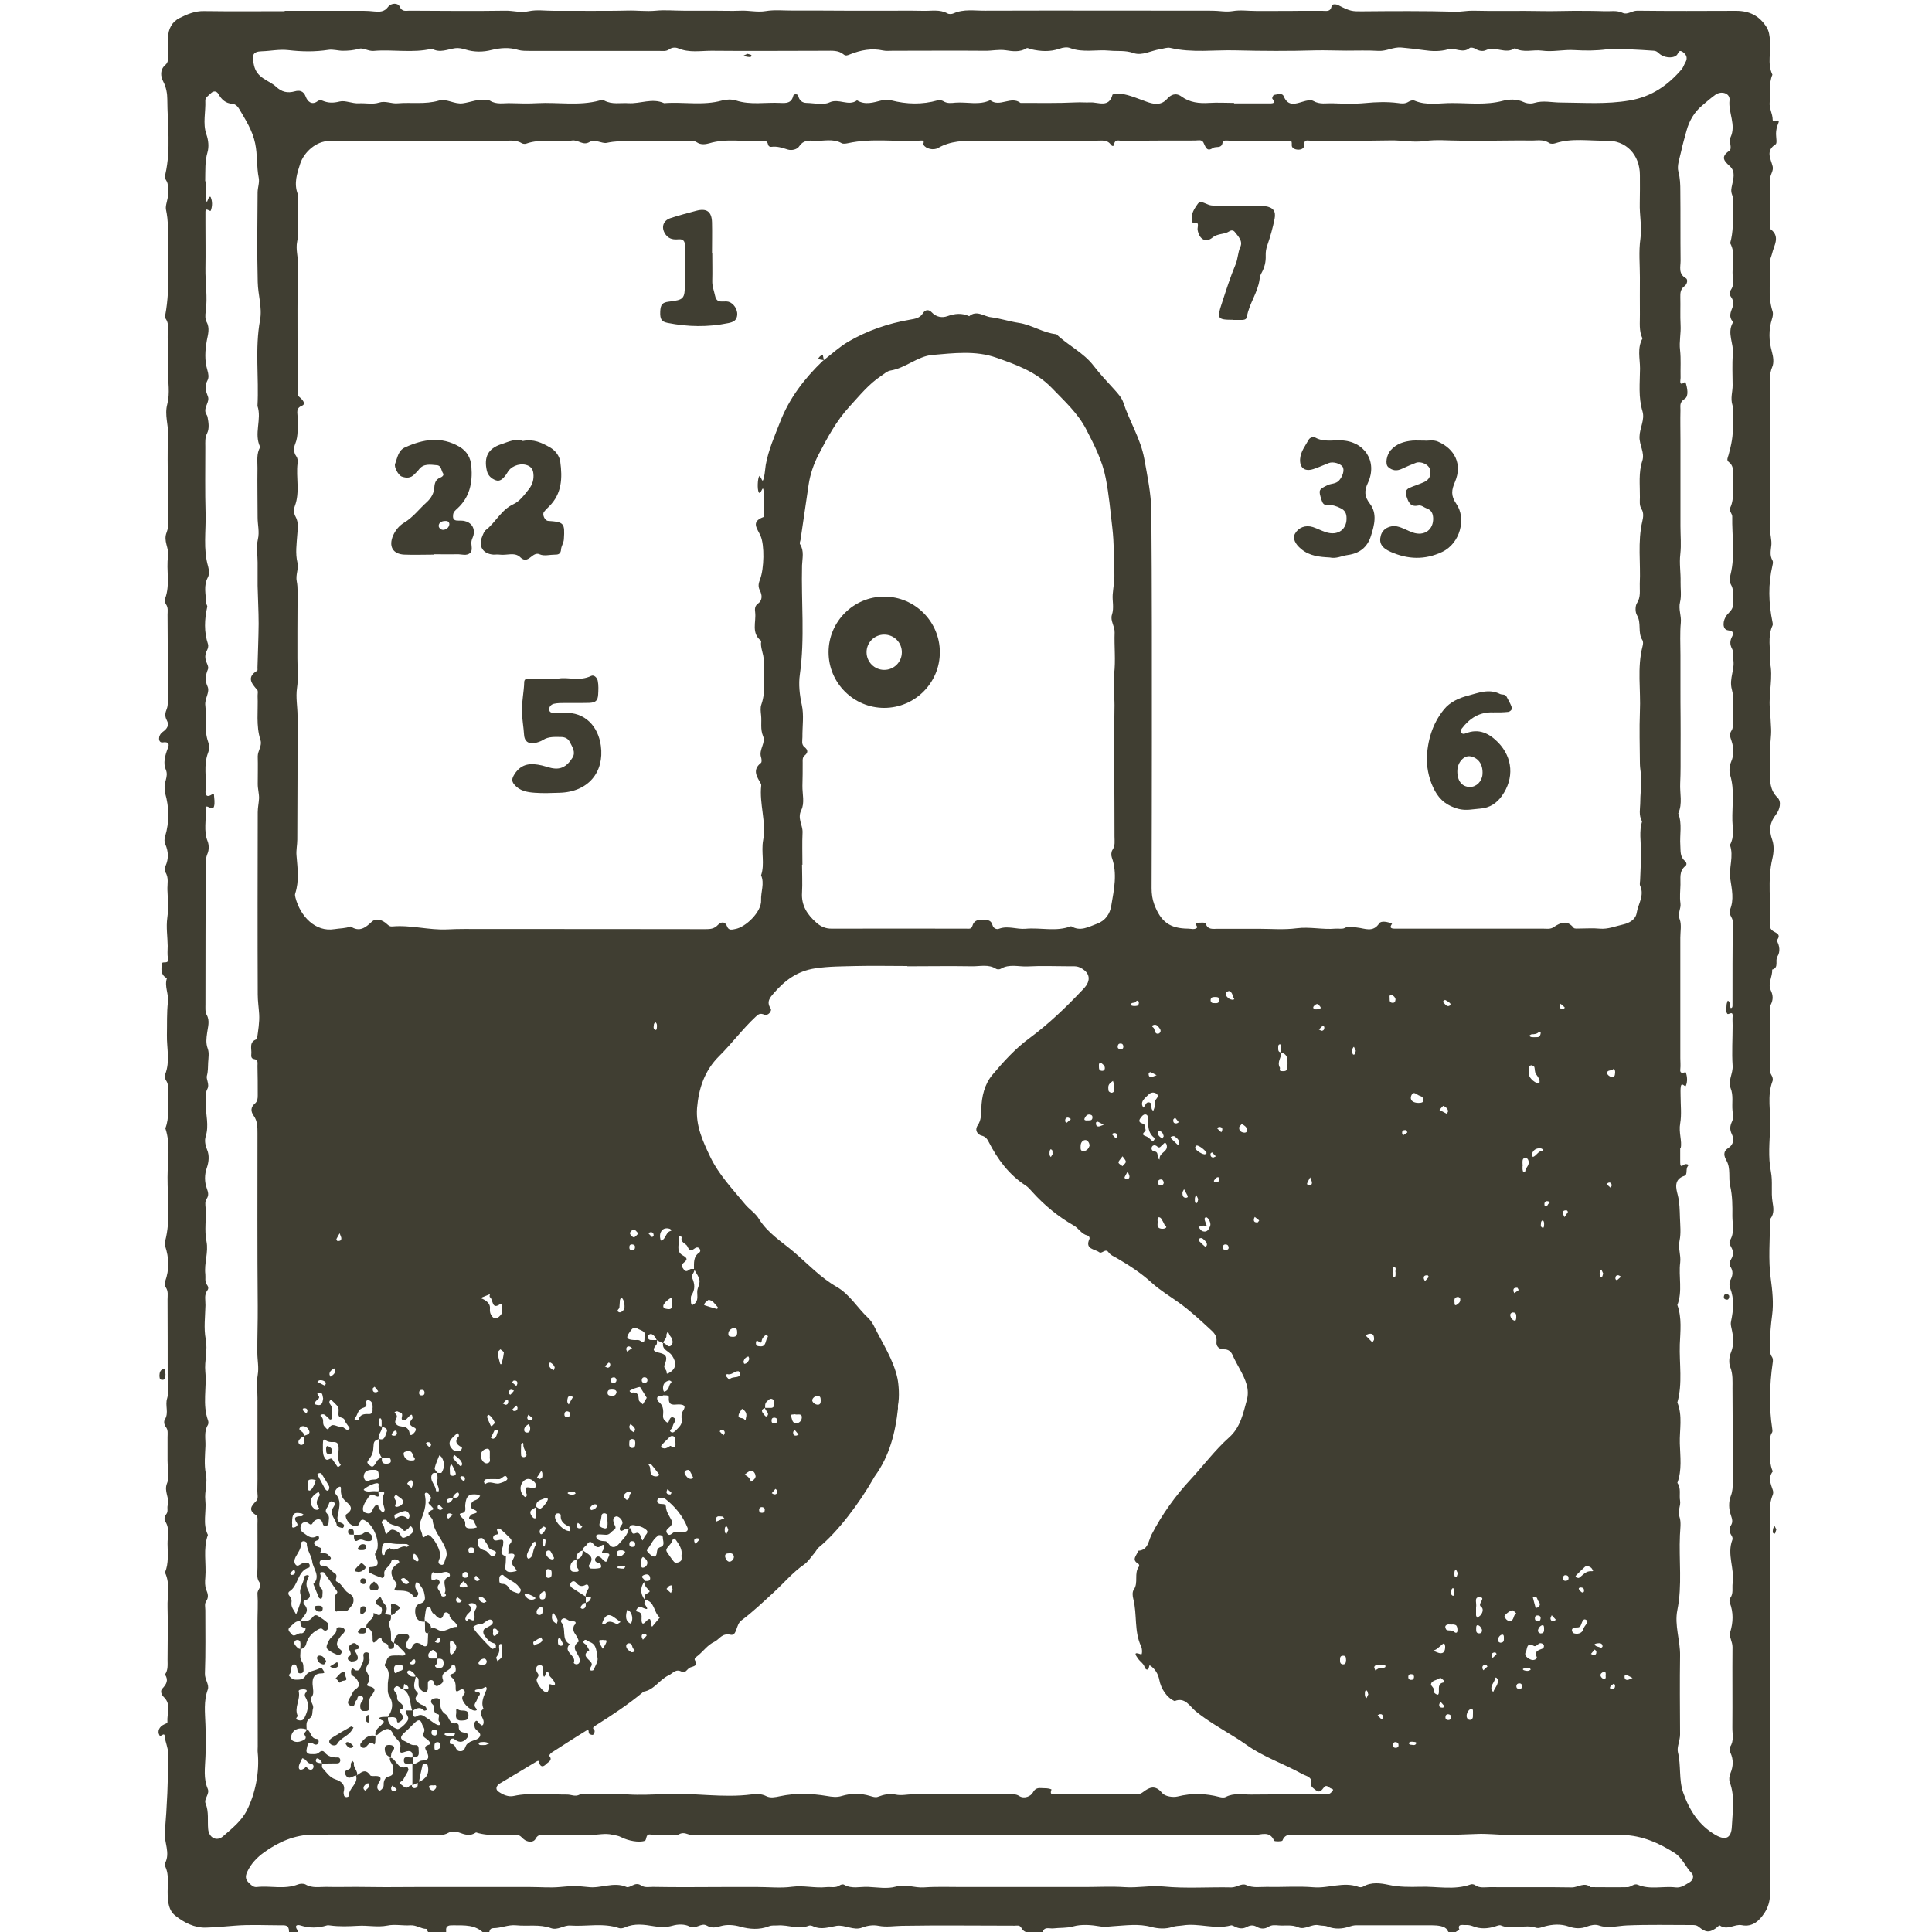 <?xml version="1.0" encoding="UTF-8"?>
<svg xmlns="http://www.w3.org/2000/svg" id="Layer_1" viewBox="0 0 150 150">
  <defs>
    <style>.cls-1{fill:#403e32;stroke-width:0px;}</style>
  </defs>
  <path class="cls-1" d="M68.65,46.32c-2.38,0-4.32,1.94-4.32,4.32s1.94,4.32,4.32,4.32,4.32-1.94,4.32-4.32-1.94-4.32-4.32-4.32ZM68.65,52.01c-.75,0-1.37-.61-1.37-1.37s.61-1.37,1.37-1.37,1.37.61,1.37,1.37-.61,1.37-1.37,1.37Z"></path>
  <path class="cls-1" d="M43.33,52.69c.74-.15,1.67.23,2.56-.21.24-.12.48.16.52.38.07.35.05.72.03,1.07-.03.46-.19.62-.68.64-.64.02-1.28,0-1.92.01-.28,0-.57,0-.83.06-.18.04-.37.19-.37.42,0,.29.23.28.42.29.24.01.48,0,.72,0,1.64-.1,2.67,1.06,2.87,2.55.28,2.05-.98,3.59-3.21,3.65-.64.02-1.28.05-1.92,0-.58-.04-1.18-.14-1.59-.64-.23-.27-.19-.47.02-.81.55-.85,1.29-.86,2.12-.67.34.08.66.22,1.03.24.67.04,1.04-.37,1.34-.83.28-.43,0-.84-.2-1.23-.13-.27-.38-.39-.69-.39-.47,0-.95-.05-1.39.23-.19.12-.43.2-.66.24-.49.08-.78-.14-.81-.63-.04-.63-.16-1.27-.17-1.87-.01-.72.16-1.48.18-2.23,0-.28.24-.27.44-.28.68,0,1.36,0,2.19,0Z"></path>
  <path class="cls-1" d="M110.77,58.99c.05-1.5.44-2.8,1.34-3.91.47-.58,1.17-.89,1.83-1.06.8-.21,1.65-.58,2.52-.14.16.08.4-.01.51.21.14.28.32.56.41.85.05.14-.14.31-.28.33-.39.04-.79.05-1.19.04-1.05-.04-1.81.46-2.42,1.26-.09.11-.08.23-.02.32.08.12.2.09.32.05,1.03-.42,1.84,0,2.54.72,1.12,1.17,1.25,2.76.28,4.13-.39.55-.94.94-1.69.99-.57.04-1.09.18-1.7.02-.84-.23-1.41-.66-1.81-1.39-.43-.78-.6-1.61-.64-2.4ZM113.15,59.78c-.04.82.34,1.32.98,1.32.5,0,.93-.43.97-.98.06-.85-.4-1.31-.95-1.4-.5-.08-.97.47-1,1.07Z"></path>
  <path class="cls-1" d="M40.59,34.24c.83-.18,1.48.14,2.1.49.44.25.75.67.81,1.13.17,1.24.13,2.47-.86,3.45-.14.14-.29.28-.41.44-.15.21.08.68.32.69,1.25.09,1.31.17,1.23,1.43-.02.29-.2.52-.22.79-.02.31-.18.41-.46.4-.4,0-.86.13-1.19-.02-.59-.28-.88.85-1.52.22-.43-.42-1.06-.12-1.6-.2-.16-.02-.32,0-.48,0-.82-.06-1.19-.65-.87-1.41.07-.18.15-.4.29-.51.77-.6,1.18-1.56,2.14-2,.48-.22.85-.73,1.19-1.16.27-.34.41-.76.35-1.23-.03-.27-.14-.46-.37-.58-.51-.26-1.24-.06-1.57.4-.09.13-.16.27-.26.39-.18.22-.4.44-.71.33-.34-.12-.61-.36-.7-.74-.24-1.05.08-1.72,1.11-2.06.55-.18,1.11-.47,1.67-.26Z"></path>
  <path class="cls-1" d="M33.67,43.06c-.76,0-1.52.03-2.28,0-.9-.04-1.23-.65-.87-1.48.18-.42.48-.77.84-.99.71-.42,1.18-1.07,1.77-1.6.33-.3.56-.68.59-1.13.02-.35.11-.64.45-.77.18-.07.32-.21.23-.34-.15-.21-.12-.6-.47-.63-.51-.04-1.05-.16-1.42.35-.09.13-.22.23-.33.35-.28.31-.63.31-.99.18-.26-.1-.62-.74-.51-1,.18-.46.23-1.03.78-1.27,1.39-.63,2.79-.87,4.2-.05.6.35.89.87.94,1.55.1,1.25-.13,2.37-1.09,3.25-.14.13-.31.26-.33.48-.02.2-.02.41.25.45.2.02.4,0,.6.03.58.12.86.56.73,1.12-.04.15-.12.29-.15.44-.06.31.13.69-.1.92-.27.27-.68.1-1.03.11-.6.02-1.2,0-1.8,0,0,0,0,0,0,0ZM34.89,40.67c-.04-.22-.2-.23-.35-.22-.25,0-.48.14-.48.38,0,.16.2.35.42.3.23-.05.4-.21.41-.46Z"></path>
  <path class="cls-1" d="M103.23,43.28c-.78-.04-1.55-.11-2.2-.65-.49-.4-.68-.84-.49-1.19.27-.49.82-.7,1.39-.52.34.11.65.28.99.39.97.33,1.71-.23,1.62-1.21-.03-.32-.18-.51-.45-.64-.32-.16-.65-.28-1.02-.25-.28.02-.38-.12-.47-.4-.24-.77-.23-.81.49-1.15.28-.13.62-.08.87-.35.28-.31.45-.81.28-1.07-.17-.25-.74-.42-1.07-.29-.4.15-.79.34-1.2.47-.68.22-1.07-.1-1.03-.78.04-.58.4-1.02.66-1.49.1-.19.37-.26.53-.17.64.35,1.32.19,1.98.21,1.83.06,2.87,1.64,2.09,3.31-.29.62-.27,1.05.16,1.61.58.76.35,1.65.08,2.5-.28.88-.87,1.35-1.8,1.48-.46.06-.9.31-1.4.19Z"></path>
  <path class="cls-1" d="M110.61,34.21c.25.03.66-.09,1.04.08,1.29.56,1.9,1.74,1.32,3.11-.28.65-.34,1.08.1,1.72.79,1.13.3,3.07-1.1,3.73-1.35.64-2.67.58-3.99,0-.74-.33-.93-.71-.77-1.28.14-.52.7-.81,1.26-.7.43.09.8.33,1.21.47.91.32,1.63-.22,1.59-1.13-.02-.36-.15-.62-.49-.73-.22-.08-.41-.28-.67-.23-.65.14-.78-.32-.93-.78-.1-.29.01-.48.24-.59.36-.16.73-.27,1.1-.43.46-.19.62-.55.49-1.04-.09-.34-.69-.62-1.07-.48-.37.14-.74.3-1.08.46-.44.21-.77.14-1.08-.13-.26-.23-.12-.95.19-1.3.45-.51,1.04-.69,1.68-.75.28-.02.56,0,.98,0Z"></path>
  <path class="cls-1" d="M95.75,24.83c-1.23,0-1.29-.08-.88-1.3.33-1.01.65-2.02,1.06-3,.19-.45.17-.92.37-1.36.21-.45-.16-.82-.43-1.16-.1-.13-.26-.16-.43-.05-.39.26-.88.14-1.31.49-.54.44-1.03.1-1.15-.61-.03-.22.22-.7-.38-.52-.02-.11-.06-.23-.07-.34-.03-.42.19-.76.42-1.09.19-.28.26-.26.87,0,.14.06.31.07.46.08,1.08.01,2.16.02,3.24.03.24,0,.48-.02.72.01.6.09.84.38.72.98-.14.69-.33,1.38-.56,2.04-.1.28-.14.53-.13.81.02.51-.09.94-.36,1.42-.07.13-.1.3-.12.45-.14,1.02-.81,1.87-.98,2.88-.03.2-.18.24-.35.25-.24,0-.48,0-.72,0Z"></path>
  <path class="cls-1" d="M55.3,19.66c0,.72.02,1.44,0,2.16-.01.41.14.77.22,1.15.08.36.25.45.57.44.16,0,.33-.02.48.02.4.12.7.6.67,1.02-.04.43-.3.56-.71.64-1.57.32-3.14.29-4.7-.02-.48-.1-.59-.29-.57-.87.02-.55.16-.72.67-.78,1.16-.14,1.23-.21,1.25-1.36.02-1,0-2,0-2.99,0-.35-.14-.52-.5-.49-.37.03-.7,0-.97-.33-.4-.51-.28-1.1.33-1.31.67-.22,1.35-.4,2.03-.58.8-.21,1.19.07,1.21.91.02.8,0,1.6,0,2.4,0,0,0,0,0,0Z"></path>
  <path class="cls-1" d="M22.11.84c2.04,0,4.08,0,6.12,0,.28,0,.55.02.83.05.4.04.78.04,1.06-.34.27-.36.79-.31.9-.06.19.45.48.34.77.34,2.48.01,4.96.04,7.44,0,.61-.01,1.19.18,1.83.04.61-.13,1.27-.03,1.91-.03.64,0,1.28,0,1.92,0,.64,0,1.28.01,1.92,0,.64,0,1.28,0,1.92-.02.73-.02,1.45.08,2.18.01.71-.07,1.44,0,2.16,0,.76,0,1.52,0,2.28,0,.72,0,1.44.03,2.16,0,.65-.03,1.28.14,1.94.03.66-.11,1.36-.04,2.04-.04.68,0,1.36,0,2.04,0,.68,0,1.36.01,2.04.01.68,0,1.36,0,2.04,0,.68,0,1.36,0,2.04,0,.68,0,1.36-.01,2.04.01.63.02,1.27-.13,1.87.2.12.07.34.06.47,0,.8-.36,1.65-.2,2.47-.21,5.88-.02,11.76,0,17.63,0,.53,0,1.04.12,1.58.03.58-.1,1.2-.01,1.8-.01.56,0,1.12,0,1.68,0,.6,0,1.2,0,1.8-.01.56,0,1.12,0,1.68,0,.3,0,.63.11.72-.37.04-.19.37-.15.53-.06.92.48,1.09.47,1.78.47,2.44-.02,4.88-.04,7.31.03.46.01.89-.09,1.35-.08,1.8.05,3.6-.01,5.4.03.81.02,1.62-.02,2.42-.02.8,0,1.6,0,2.4.03.47.02.93-.09,1.41.13.35.17.72-.17,1.12-.17,2.56.03,5.12.02,7.68.01,1.02,0,1.8.37,2.36,1.26.21.34.23.65.27,1,.1.9-.23,1.83.19,2.7-.3.68-.13,1.41-.21,2.11-.06.5.23.91.23,1.39,0,.31.64-.22.43.29-.11.27-.17.52-.17.8,0,.28.1.73-.03.81-.8.51-.38,1.12-.23,1.72.08.34-.18.61-.19.91-.04,1.24-.03,2.48-.03,3.72,0,.08,0,.19.04.23.81.59.27,1.28.13,1.92-.05.22-.18.43-.16.68.09,1.26-.21,2.54.2,3.79.06.17.02.4-.04.58-.27.85-.25,1.71-.01,2.56.11.39.17.85.03,1.17-.24.55-.18,1.09-.18,1.64-.01,3.64,0,7.28,0,10.92,0,.42.14.88.11,1.25-.04.44-.15.82.09,1.23.05.09.03.24,0,.35-.35,1.48-.31,2.96,0,4.45.02.08.03.17,0,.24-.41.88-.14,1.8-.21,2.7,0,.04-.01.08,0,.12.28,1.2-.1,2.4,0,3.6.04.55.08,1.11.1,1.64.02.51-.08,1.08-.09,1.62-.02.56,0,1.12,0,1.68,0,.72-.02,1.41.59,2.01.32.31.18.93-.13,1.32-.49.62-.55,1.22-.28,1.97.15.42.12.97.01,1.43-.41,1.7-.09,3.41-.2,5.11-.01.17.02.31.14.44.21.23.84.27.39.82.24.4.29.88.06,1.24-.21.33.15.86-.41,1.02.04.54-.36,1.07-.11,1.6.19.4.2.73,0,1.13-.09.2-.06.46-.06.7,0,1.28-.02,2.56,0,3.84,0,.31-.07.63.12.93.08.12.13.32.08.45-.44,1.16-.13,2.37-.18,3.55-.05,1.16-.17,2.35.05,3.47.16.81,0,1.59.13,2.38.07.41.15.88-.15,1.27-.04.06-.05.15-.05.23,0,1.48-.14,2.98.06,4.43.13.96.23,1.91.11,2.83-.1.75-.17,1.49-.16,2.23,0,.35-.08.71.15,1.04.08.11.08.31.05.46-.26,1.76-.27,3.59-.04,5.06.02.11.04.25,0,.33-.3.44-.13.93-.15,1.4-.02.55-.04,1.11.2,1.63-.38.48-.17.96,0,1.45.04.11.04.25,0,.36-.37.88-.2,1.8-.2,2.71-.02,8.44-.01,16.87-.02,25.31,0,1-.02,2,0,3,.01.53-.16,1.04-.42,1.44-.39.59-.91,1.13-1.77.96-.56-.11-1.12.44-1.71.02-.04-.03-.23.18-.36.26-.48.3-.72.29-1.27-.15-.18-.15-.36-.14-.54-.14-1.68,0-3.36-.04-5.04.03-.73.03-1.44.26-2.18,0-.27-.09-.61-.03-.93.09-.44.18-.93.16-1.39,0-.62-.22-1.25-.18-1.86-.02-.23.06-.48.18-.69.11-.9-.3-1.84.2-2.73-.18-.12-.05-.3.03-.45.08-.58.18-1.17.21-1.73-.02-.2-.08-.38-.1-.58-.09-.27,0-.65-.1-.45.42-.3-.06-.58.67-.96-.04-.16-.3-.74-.36-1.18-.36-1.96,0-3.92,0-5.88,0-.2,0-.38.05-.57.11-.53.18-1.1.2-1.62,0-.24-.1-.47-.06-.69-.11-.57-.14-1.1.38-1.61.16-.52-.23-1.02-.11-1.52-.15-.27-.02-.55-.06-.81.11-.28.18-.61.17-.9,0-.28-.16-.51-.13-.78.01-.29.16-.61.13-.91-.02-.1-.05-.23-.13-.33-.1-1.24.33-2.49-.2-3.73,0-.27.04-.53.03-.81.12-.52.17-1.08.14-1.63,0-.98-.27-1.98-.12-2.96-.06-.33.02-.62.08-.99.02-.69-.12-1.46-.19-2.13,0-.52.14-1.02.09-1.52.15-.32.04-.74-.19-.86.36-.04.16-.29.15-.43.11-.42-.12-.94-.03-1.2-.51-.13-.24-.33-.17-.52-.17-2.92,0-5.84-.04-8.76.01-.6.01-1.19.12-1.81,0-.4-.08-.84-.03-1.28.14-.64.25-1.33-.23-1.96-.14-.62.1-1.2.33-1.83.04-.1-.05-.25-.09-.34-.05-.81.32-1.61-.08-2.41-.02-.23.02-.46-.03-.7.07-.72.28-1.48.23-2.2.03-.52-.15-1.07-.18-1.52-.05-.42.13-.73.17-1.1-.04-.44-.25-.84.33-1.36.06-.35-.18-.89-.17-1.29-.05-.51.14-.94.13-1.46.04-.71-.12-1.5-.24-2.23.09-.14.06-.33.1-.46.06-1.24-.43-2.53-.11-3.79-.2-.5-.04-.98.39-1.5.2-.89-.32-1.81-.13-2.71-.22-.61-.06-1.16.22-1.75.22-.17,0-.28.07-.32.27-.06.29-.3.26-.45.11-.66-.66-1.49-.59-2.31-.6-.34,0-.65-.03-.6.47.02.2-.18.25-.34.22-.42-.06-.97.24-1.18-.41-.43,0-.79-.31-1.25-.28-.6.04-1.22-.1-1.79.02-.78.15-1.53-.03-2.29.02-.73.04-1.45.07-2.17-.03-.08-.01-.17-.02-.24,0-.68.21-1.36.22-2.05,0-.22-.07-.5-.03-.25.34.09.14.02.31-.19.34-.2.02-.45.05-.45-.22,0-.49-.29-.48-.63-.47-1.2,0-2.4-.07-3.6.03-.74.06-1.5.13-2.24.15-.86.02-1.67-.38-2.36-.93-.51-.41-.56-1-.59-1.61-.03-.74.15-1.51-.2-2.23-.03-.07-.04-.17,0-.24.42-.81-.09-1.6-.02-2.41.17-2.02.26-4.04.26-6.06,0-.5-.23-.91-.27-1.38-.03-.35-.31.09-.4-.06-.19-.31-.04-.68.36-.86.11-.05.26-.09.25-.19-.05-.65.32-1.36-.28-1.93-.2-.19-.28-.48-.13-.64.33-.35.52-.67.22-1.11.25-.35.2-.75.2-1.14,0-1.36.04-2.72,0-4.08-.03-.9.22-1.83-.2-2.7.3-.72.21-1.48.2-2.22-.01-.58.19-1.19-.18-1.75-.1-.14-.06-.39.08-.56.17-.21.05-.47.11-.69.17-.57-.31-1.07-.05-1.71.21-.51.04-1.18.04-1.78,0-.6,0-1.2,0-1.8,0-.27.06-.56-.14-.8-.13-.17-.16-.43-.07-.57.33-.52,0-1.09.18-1.65.16-.51.04-1.11.04-1.67,0-2,0-4-.01-6,0-.31.07-.63-.13-.93-.08-.11-.11-.33-.06-.46.34-.93.31-1.85,0-2.77-.04-.11-.03-.25,0-.36.44-1.65.18-3.32.19-4.98,0-1.26.25-2.54-.17-3.79.33-.84.18-1.72.19-2.58,0-.39.11-.79-.15-1.16-.08-.11-.1-.33-.05-.46.39-1.01.11-2.03.13-3.04.02-.85-.02-1.72.08-2.57.07-.63-.29-1.22-.08-1.84-.5-.26-.45-.73-.38-1.16.03-.18.57.11.46-.39-.06-.31-.02-.64-.02-.96-.01-.73-.13-1.44-.03-2.18.1-.71.04-1.44.01-2.16-.02-.47.13-.95-.17-1.4-.07-.1-.04-.32.02-.46.26-.58.23-1.14-.02-1.71-.08-.17-.07-.41-.01-.59.34-1.13.32-2.25,0-3.37-.02-.07.02-.17,0-.24-.18-.53.31-1,.05-1.59-.21-.47-.06-1.08.15-1.62.07-.18.24-.57-.39-.48-.35.05-.4-.53.01-.82.34-.24.52-.52.31-.9-.17-.32-.13-.57,0-.89.11-.28.08-.62.08-.94,0-2.12,0-4.24-.02-6.36,0-.27.06-.55-.12-.81-.08-.12-.12-.32-.07-.45.41-1.08.07-2.21.23-3.3.09-.63-.39-1.15-.11-1.84.22-.55.08-1.26.09-1.89,0-.64,0-1.28,0-1.92,0-1.24-.04-2.48.02-3.72.04-.81-.29-1.57-.06-2.43.22-.82.05-1.75.05-2.63,0-.84.01-1.68-.02-2.52-.02-.5.17-1.04-.18-1.51-.04-.05-.03-.16-.01-.24.43-2.29.15-4.6.2-6.91,0-.43-.05-.85-.14-1.28-.08-.36.19-.82.15-1.26-.03-.35.08-.71-.15-1.04-.08-.11-.08-.31-.05-.46.44-1.93.16-3.88.15-5.83,0-.4-.08-.91-.31-1.35-.22-.42-.27-.93.16-1.3.25-.22.21-.5.21-.77,0-.44,0-.88,0-1.32,0-.7.31-1.27.91-1.56.58-.29,1.19-.55,1.9-.53,2.08.03,4.16.01,6.24.01ZM45.49,124.45c-.18-.02-.26.12-.36.23-.04.04-.06.15-.04.17.09.09.21.08.3,0,.13-.11.08-.28.08-.42.23-.04.37-.17.42-.4-.14-.02-.28-.04-.42-.06-.02-.25.11-.44.22-.64.06-.11-.03-.39-.21-.29-.34.19-.54.09-.76-.17-.11-.14-.29-.14-.4.02-.1.15-.03.31.11.4.34.23.7.45,1.05.67,0,.17,0,.33,0,.5ZM35.15,116.27c.15,0,.31.05.43-.08.07-.09.09-.21,0-.3-.02-.02-.13,0-.17.04-.11.1-.25.19-.23.37-.14.03-.3.02-.42.09-.09.05-.09.2,0,.29.02.02.13,0,.17-.04.1-.1.24-.18.23-.36ZM29.63,110.77c0-.15.01-.31,0-.46,0-.07-.05-.19-.08-.19-.13,0-.15.1-.15.22,0,.19-.03.4.25.41.06.36-.35.61-.24.98-.21.08-.39.13-.4.44-.04.65-.08.76-.43,1.23-.1.14-.05.2.02.27.31.31.37.28.68-.25.07-.12.24-.18.37-.27,0,.04,0,.08,0,.12-.03.32.15.4.43.37.18-.02.3-.09.26-.28-.06-.28-.29-.18-.47-.2-.08,0-.16,0-.23.01-.32-.45-.21-.97-.24-1.46.5.19.51-.29.62-.52.13-.26-.16-.36-.38-.42ZM23.63,111.47c.24-.09.55-.14.31-.51-.15-.23-.47-.3-.61-.16-.26.24.16.31.23.49.03.07.06.14.09.21-.1.05-.21.08-.29.15-.14.13-.28.28-.12.48.04.04.14.07.2.05.27-.07.16-.3.18-.47,0-.08,0-.15,0-.23ZM33.95,128.77c.02-.19.04-.39-.15-.52-.08-.06-.14-.21-.26-.12-.15.11-.33.23-.28.46.02.11.11.19.25.18.15,0,.31,0,.46-.01,0,.11-.02.23-.02.34,0,.13-.31.18-.1.35.07.06.22.03.33.04.2,0,.24-.13.26-.29.04-.39-.17-.45-.49-.41ZM59.39,109.31c.15,0,.31,0,.46,0,.2,0,.26-.13.27-.3,0-.16,0-.32-.17-.39-.17-.07-.27.07-.39.17-.17.15-.17.33-.15.53-.38.11-.26.31-.09.51.06.07.15.23.26.09.12-.15,0-.29-.1-.41-.05-.06-.07-.14-.1-.21ZM44.77,121.09c-.37.09-.52.32-.48.69.03.29.25.25.44.25.23,0,.25-.11.12-.27-.17-.21-.06-.46-.1-.69.38-.09.52-.35.48-.72.35.3,1.02.45.51,1.15-.06.09.02.27.14.28.23.02.47.01.7-.04.14-.03.1-.2.05-.3-.03-.06-.12-.1-.2-.11-.22-.04-.28-.22-.2-.35.14-.22.33-.15.49.02.05.06.11.12.17.17.18.16.22.07.28-.12.09-.25.34-.48-.21-.46-.42.01-.12-.2-.08-.35.05-.21.06-.44-.26-.19-.21.16-.38.02-.51-.13-.18-.21-.34-.32-.54-.01-.1.16-.33.23-.33.47-.37.1-.54.34-.48.72ZM41.63,116.99c.1.05.19.15.29.15.17,0,.67-.64.61-.77-.02-.05-.15-.1-.19-.07-.29.17-.79.16-.69.71-.3.16-.68.28-.34.73.04.06.11.13.17.14.16.03.16-.1.16-.2,0-.23,0-.46,0-.7ZM50.05,122.77c-.35.44-.35.97,0,1.42,0,.08.03.19-.01.23-.11.11.66.78-.22.37-.22-.1-.29.02-.37.13-.18.24.08.19.19.25.26.15.15.42.17.64.03.36.17.26.33.09.39-.41.38-.11.39.2,0,.07.07.13.1.2.2-.24.4-.48.6-.72-.5-.38-.37-1.29-1.2-1.38.03-.14.02-.37.1-.42.34-.2.37-.2.22-.35-.19-.2-.37-.39-.33-.69.21,0,.52.07.45-.28-.06-.31-.39-.24-.55-.14-.24.16.18.26.11.44ZM32.51,138.35c.59-.24.86-.66.69-1.3-.01-.05-.12-.1-.19-.1-.07,0-.19.04-.2.08-.11.45-.2.89-.29,1.34-.17.08-.33.16-.5.24,0-.57,0-1.13,0-1.7.31.12.49-.22.76-.22.59,0,.52-.34.35-.69-.09-.19-.22-.37.02-.48.19-.09.38-.07.15-.35-.16-.19-.59-.33-.43-.59.21-.34-.04-.5-.11-.74-.1-.34-.28-.34-.5-.14-.27.24-.5.51-.77.74-.44.38-.48.58-.03.76.24.1.44.32.75.29.37-.03.27.29.3.5.05.39-.17.47-.49.45.06-.36-.08-.55-.44-.47-.28.07-.63.31-.5-.28.1-.49-.37-.66-.53-1.01-.24-.55-.51-.55-1.03-.19-.12.09-.2.25-.38.24l.02.02c-.11-.49.34-.66.57-.95.16-.2,0-.2-.14-.27-.27-.13-.1-.2.06-.22.15-.02.31-.01.47-.02-.05.53.3.79.72.95.17.07.73-.45.83-.7.12-.29-.22-.47-.17-.74.18,0,.36,0,.54,0,0,.24.02.63.31.45.39-.25.6.03.81.15.26.15.48.38.78.51.27.12.28-.14.22-.18-.27-.19.07-.59-.16-.64-.49-.11-.17-.56-.41-.76-.17-.14-.19-.38.08-.45.22-.06.53-.08.51.28-.02.39.08.71.41.93.31.2.26.79.81.71.12-.02.23.09.22.22-.02.35.12.46.47.51.31.04.32.28.1.49-.33.33-.62.24-.94-.01-.07-.06-.25-.03-.3.1-.04.1-.06.31.07.3.42-.03.28.52.67.55.49.04.37-.45.63-.59.07-.04.12-.11.19-.14.24-.12.58-.16.71-.35.25-.37-.29-.48-.36-.76-.04-.14-.05-.36.03-.45.17-.2.22.1.33.15.09.04.16.21.26.11.07-.06.08-.22.06-.33-.06-.31-.44-.62,0-.93-.23-.54.04-1,.23-1.48.04-.09,0-.29-.14-.19-.21.15-.45.12-.67.19-.12.04-.12.14,0,.15.61.08.11.39.09.56-.02.24-.38.42-.09.73.17.17-.06.19-.14.18-.41-.08-.97-.67-.93-1.02.02-.17.3-.31.17-.52-.15-.24-.33-.05-.51.03-.17.07-.17-.09-.17-.19,0-.32,0-.62-.29-.86-.3-.23-.04-.25.14-.34.21-.11.16-.35.12-.53-.02-.12-.28-.14-.28-.13.02.53-.95.47-.68,1.16.08.21-.17.36-.33.45-.24.13-.34-.04-.39-.27-.03-.13-.16-.17-.28-.14-.12.03-.18.13-.17.26,0,.12,0,.24,0,.36,0,.13-.04.25-.15.29-.17.06-.29-.07-.41-.18-.22-.19-.15-.44-.16-.67,0-.18-.05-.31-.25-.32,0-.22-.18-.33-.32-.44-.09-.07-.23-.08-.3.02-.07.11.06.18.12.26.14.17.34.15.53.14-.06.39-.28.79.06,1.16.07.07.17.15.05.29-.29.32-.02.51.2.66.15.11.38.11.49.29.03.05.04.12.06.19-.07.02-.19.08-.21.05-.33-.35-.62-.16-.92.03-.21-.58-.08-1.3-.72-1.7.14,0,.31.06.42-.07.02-.02-.03-.13-.07-.17-.07-.07-.17-.11-.26-.16-.02.14-.05.29-.07.43-.23,0-.37-.39-.61-.2-.28.22.02.39.11.59.07.16-.05.36.13.52.37.32.36.33.37.57-.07.01-.16,0-.2.05-.12.15-.03.28.08.4.22.25.06.44-.13.57-.33.22-.19-.18-.3-.26-.21-.16-.45-.06-.67-.07.39-.53.49-1.09.14-1.66-.17-.27-.11-.53-.12-.8-.03-.5.28-1.03-.19-1.49-.13-.13.05-.28.08-.41.13-.56.56-.42.93-.45.19-.02.45.09.54-.1.03-.07-.21-.3-.35-.43-.17-.16-.29-.39-.55-.43l.02.03q.04-.73.55-.74c.12,0,.24,0,.35.01.27.02.34.18.22.39-.11.17-.21.33-.16.54.02.07.04.16.09.2.09.07.26.09.3-.02.2-.54.49-.51.9-.22.2.14.36.03.37-.23.01-.24.02-.47.03-.71.07-.13.14-.27.21-.4.2-.06.36,0,.54.11.55.32,1-.29,1.53-.21-.06-.37-.44-.5-.59-.79-.04-.07-.01-.17-.06-.22-.17-.17-.35-.19-.44.07-.1.33-.26.34-.5.15-.09-.08-.15-.2-.26-.24-.26-.12-.14-.66-.48-.53-.15.06-.16.52-.21.8-.02.11,0,.24,0,.35-.42.02-.67-.17-.73-.6-.05-.34,0-.71.35-.8.55-.15.38-.55.33-.85-.04-.25-.25-.48-.4-.71-.04-.06-.12-.09-.19-.13-.03.07-.08.14-.09.21-.04.21.04.39.17.55.08.1.07.23-.02.32-.09.09-.25.12-.31.02-.33-.47-.81-.41-1.29-.43-.28-.01-.15-.17-.06-.3.15-.22-.04-.36-.14-.52-.3-.45-.3-.85.18-1.2.07-.05.37-.16.12-.33-.15-.1-.49-.1-.52.08-.07.42-.63.55-.54,1.02.02.13-.07.29-.16.27-.35-.11-.69-.25-1.02-.43-.06-.03-.08-.41.08-.41.86-.02.57-.47.39-.92-.06-.15.1-.29.15-.43.22-.74-.32-1.99-1-2.3-.15-.07-.29-.02-.35.19-.12.4-.42.31-.66.17-.3-.18-.54-.71-.38-.81.63-.42.29-.72-.04-1-.31-.27-.4-.57-.38-.94,0-.09.02-.27-.16-.18-.1.05-.19.15-.25.25-.07.1-.07.22.02.32.41.45.28.96.18,1.48-.04.23-.18.59.19.72.23.08.36.21.18.4-.05.05-.47-.1-.48-.18-.03-.48-.65-.86-.27-1.41.12-.18.21-.36-.07-.45-.19-.06-.25.09-.3.26-.08.24-.39.42-.08.72.19.18.08.46.08.69,0,.06-.06.17-.12.19-.11.03-.28.05-.31-.09-.1-.47-.42-.48-.69-.25-.16.14-.14.42-.45.16-.13-.11-.42-.12-.53.08-.12.21-.12.48.11.64.3.2.59.53,1.02.32.12-.06.2-.09.23.06.01.07-.02.2-.06.21-.39.11-.44.27-.09.5.16.1.47.05.26.44-.07.13.42,0,.59.2.08.09.22.18.22.27,0,.11-.16.12-.27.12-.12,0-.24,0-.36,0-.14,0-.22.07-.24.2-.02.14.06.27.17.26.48-.05.66.39.99.58.34.2-.05.55.16.65.42.19.54.65.88.87.25.16.43.25.43.59,0,.34-.22.49-.38.7-.25.32-.59,0-.9.16-.19.1-.16-.36-.16-.58,0-.27-.12-.56.12-.8.07-.07.08-.12.03-.2-.33-.48-.65-.96-.99-1.43-.03-.04-.15-.05-.22-.04-.11.02-.11.08-.08.16.14.37-.31.79.12,1.16.1.09.04.38.04.57,0,.07-.06.14-.09.21-.06-.04-.16-.07-.18-.12-.15-.35-.29-.71-.43-1.06.6-.6-.03-1.19-.09-1.76-.05-.45-.44-.89-.42-1.42,0-.04-.1-.11-.17-.13-.13-.04-.27.04-.27.15.01.43-.25.73-.43,1.07-.1.2-.13.4-.02.56.17.24.33.03.5-.05.14-.06.3-.06.46-.06.06,0,.13.09.15.15.02.06,0,.21-.03.21-.95.26-.82,1.42-1.54,1.86-.1.06-.1.22-.02.31.14.16.22.33.18.54-.06.39.23.63.36.94.12-.32.26-.64.34-.97.05-.19.06-.41,0-.59-.15-.51.3-.89.27-1.37,0-.04.2-.14.29-.13.17.04.07.15.02.25-.15.3-.15.61,0,.9.19.36.28.66-.24.81-.13.04-.13.23-.06.31.56.58-.13.9-.27,1.33-.38-.1-.55.21-.79.4-.33.25,0,.46.08.57.21.32.48-.11.76-.05.12.03.33-.16.34-.38,0-.03-.13-.06-.2-.08-.26-.08-.17-.31-.21-.48.37.04.71.01.96-.32.1-.13.25-.2.41-.09.26.17.53.33.75.55.08.08.07.31.02.44-.06.16-.24.21-.38.07-.15-.15-.24-.07-.39,0-.5.26-.82.67-.93,1.16-.04.17-.22.33-.44.36,0-.12,0-.23.01-.35,0-.15.01-.32-.19-.36-.07-.01-.16,0-.21.05-.13.13-.08.28.03.4.1.11.19.25.37.24.03.34-.12.7.14,1.03.08.11.09.29.09.44,0,.17.08.42-.24.43-.23,0-.21-.17-.24-.33-.02-.11-.05-.23-.11-.32-.03-.04-.17-.06-.21-.03-.28.2-.04.63-.36.81.15.18.29.36.57.36.29,0,.58,0,.73-.27.25-.44.73-.4,1.09-.6.23-.12.26.1.34.19.16.18-.07.19-.14.19-.57,0-.75.32-.72.84.02.32.12.72-.03.93-.29.39.17.63.06.97-.08.25.02.56-.25.75-.32.22-.25.55-.24.86-.6-.2-1.11.01-1.2.53-.02.1,0,.27.07.32.24.18.53.14.77.04.13-.05.41-.16.23-.41-.18-.24.19-.31.11-.5.38.13.3.74.8.76.12,0,.18.15.14.27-.06.19-.21.21-.36.13-.49-.3-.5.13-.56.39-.08.32.14.4.42.39.2,0,.39.02.56-.14.13-.12.3-.15.41,0,.28.35.64.41,1.05.4.11,0,.19.12.17.26-.02.13-.1.2-.24.2-.4,0-.79.01-1.19.02.01-.18-.12-.27-.23-.36-.04-.04-.15-.06-.17-.04-.09.09-.09.24,0,.29.12.07.28.06.42.09,0,.12-.04.28.02.35.31.34.56.75,1.04.9.42.14.76.39.62.93-.03.11,0,.24.03.34.02.05.12.1.18.1.06,0,.19-.05.19-.08-.05-.61.74-.93.56-1.58l-.02.02c.36-.21.7-.67,1.12-.05.05.08.3.04.45.05.3.01.45.12.27.43-.02.03-.05.06-.07.1-.12.22-.18.47.05.6.07.04.35-.2.34-.42-.02-.32.11-.61.38-.67.5-.11.34-.46.34-.74,0-.27-.34-.45-.22-.76l-.02.02c.52.08.57.98,1.29.74.08-.03.19.17.14.27-.11.24-.27.47-.39.71-.06.13-.45.22-.14.4.13.07.34.39.59.12.05-.05.14-.06.21-.1.01.18.11.28.29.23.24-.07.16-.29.17-.47ZM33.95,114.35c.12,0,.31.04.34-.02.24-.39.24-.8,0-1.19-.04-.06-.12-.1-.18-.15-.13.33-.28.65-.36.99-.03.11.14.26.22.39-.15,0-.35-.07-.43.1-.23.5.32.83.31,1.3,0,0,.2.03.21.01.08-.29-.2-.53-.11-.84.05-.18,0-.39,0-.59ZM99.47,81.73c0-.15.01-.31,0-.46,0-.07-.05-.19-.08-.19-.13,0-.15.1-.15.22,0,.19-.03.4.25.41.01.39-.37.74-.12,1.18.04.06-.11.26.13.27.16.01.38.02.41-.14.06-.27.07-.56.03-.83-.04-.24-.2-.42-.47-.46ZM39.28,120.83c-.01.24,0,.47-.04.71-.07.46.18.55.55.5.11-.01.22-.05.33-.07-.05-.09-.09-.19-.15-.26-.21-.21-.3-.37-.11-.7.25-.44-.11-.41-.4-.36.05-.26-.07-.56.15-.8.13-.13.14-.29,0-.42-.25-.25-.51-.51-.78-.73-.05-.04-.36-.07-.2.21.14.26-.07.21-.2.26-.12.05-.17.18-.13.29.06.19.2.15.37.12.43-.08.43-.04.39.38-.03.3-.37.7.21.86ZM51.49,104.29c-.17-.08-.33-.16-.5-.24-.05-.09-.09-.2-.16-.28-.13-.14-.27-.29-.48-.12-.04.04-.07.14-.05.2.07.26.3.17.47.19.08,0,.15,0,.23,0,0,.12.03.27-.03.35-.33.4-.3.53.26.65.54.12.6.38.37.92-.12.27.18.38.16.61-.01.11.07.09.17.03.6-.33.62-.82.22-1.39-.22-.31-.77-.41-.67-.94.23,0,.36.39.6.21.2-.15.16-.41.04-.63-.04-.07-.1-.12-.13-.19-.05-.09-.09-.2-.14-.29-.04.1-.12.21-.11.3.04.26-.25.39-.24.63ZM29.39,115.81c0-.12.03-.24,0-.36-.02-.11.11-.34-.19-.29-.39.07-1.05.46-.95.53.28.21.61.05.92.09.08.01.16,0,.24,0-.12.1.21.6-.29.34-.23-.12-.38-.07-.5.1-.15.22-.31.45-.4.7-.06.17-.09.44.13.52.19.07.47.15.57-.19.03-.11.1-.21.17-.3.22-.26.28-.11.32.13.01.07.08.13.14.18.07.07.14.21.26.1.05-.04.07-.15.05-.21-.09-.39-.27-.73-.04-1.17.1-.2-.27-.16-.44-.18ZM53.89,98.51c.11.27-.27.44-.14.73.2.45.23.88-.06,1.32-.09.14-.04.38-.04.57,0,.07.05.14.08.21.09-.06.2-.11.27-.19.28-.33.04-.75.18-1.13.23-.64.19-.67-.3-1.49.01-.47-.07-.96.42-1.29.1-.07.08-.22,0-.31-.09-.1-.22-.1-.32-.03-.26.19-.43.29-.61-.13-.1-.23-.56-.29-.44-.71,0-.02-.09-.08-.14-.11,0,0-.07.06-.07.09.05.49-.28,1.11.28,1.42.42.24.37.34.07.59-.19.16-.13.33.02.51.18.23.3.1.47-.01.09-.06.23-.02.35-.03ZM48.85,118.69c-.08,0-.16-.03-.24,0-.14.05-.32.2-.4.16-.17-.09-.08-.26.01-.4.04-.06.11-.13.11-.2.02-.25-.32-.58-.52-.51-.26.09-.2.33-.16.5.05.2.3.37-.02.57-.19.12-.3.36-.58.35-.27,0-.75-.11-.76.09-.02.34.38.4.71.41.09,0,.2.13.27.22.27.39.58.22.78-.01.31-.36.69-.69.77-1.2.35-.15.06.56.52.37.33-.14.4.22.48.47.01.03.05.06.08.09.05-.1.09-.2.14-.29.1-.16.33-.34.17-.5-.18-.18-.46-.31-.71-.34-.22-.03-.58-.22-.66.23ZM63.96,27.96c.62-.48,1.21-1.02,1.88-1.42,1.49-.87,3.11-1.43,4.81-1.72.4-.07.77-.12,1-.49.2-.33.49-.3.69-.08.35.38.82.44,1.21.3.59-.21,1.13-.26,1.7,0,.58-.5,1.14.02,1.68.08.72.09,1.44.33,2.17.44,1.01.15,1.89.78,2.92.88.91.88,2.1,1.42,2.88,2.44.51.66,1.08,1.27,1.64,1.88.26.29.55.61.67.97.48,1.48,1.34,2.8,1.63,4.37.24,1.35.53,2.7.55,4.07.05,5.96.04,11.92.04,17.88,0,3.8-.01,7.6-.02,11.4,0,.43.05.84.21,1.27.51,1.34,1.2,1.86,2.63,1.87.23,0,.5.11.69-.08.08-.08-.31-.35.1-.38.19-.01.54-.03.56.04.16.54.59.43.96.43,1.04,0,2.08,0,3.12,0,1,0,2.01.09,3-.04,1.02-.13,2.01.12,3.01.03.24-.02.52.05.71-.05.36-.2.65-.06,1-.03.54.05,1.2.41,1.68-.33.14-.22.67-.13,1,.03-.21.29-.12.38.22.38,3.84,0,7.68,0,11.52,0,.27,0,.55.06.81-.12.53-.36,1.05-.57,1.55.06.07.08.3.05.46.05.52,0,1.04-.04,1.56.01.65.06,1.24-.2,1.84-.33.44-.1.95-.37,1.03-.89.11-.7.62-1.35.27-2.11-.06-.13,0-.32,0-.48.04-.73.06-1.47.06-2.2,0-.78-.15-1.55.09-2.32-.29-.48-.14-1.01-.14-1.52,0-.51.06-1.03.08-1.52.03-.46-.11-.99-.11-1.5-.01-1.32-.05-2.64,0-3.96.08-1.7-.23-3.42.21-5.11.04-.15.06-.35-.02-.47-.38-.59-.05-1.32-.42-1.93-.14-.23-.14-.71,0-.93.32-.49.2-1,.22-1.5.08-1.62-.18-3.25.2-4.87.07-.29.12-.65-.06-.93-.19-.3-.13-.62-.13-.93.01-.95-.12-1.89.19-2.83.2-.62-.24-1.21-.22-1.86.01-.68.43-1.32.23-1.98-.33-1.09-.2-2.2-.19-3.31,0-.78-.23-1.59.19-2.34-.29-.6-.19-1.24-.2-1.87-.01-.96,0-1.92,0-2.88,0-1-.1-2.01.04-2.99.13-.94-.08-1.85-.05-2.78.02-.72.01-1.44.01-2.16,0-1.58-1.07-2.73-2.65-2.68-1.3.03-2.62-.22-3.91.2-.14.05-.36.06-.47-.01-.48-.33-1.01-.18-1.51-.2-.92-.02-1.84.01-2.76.01-.88,0-1.76,0-2.64,0-.92,0-1.85-.1-2.76.03-.91.13-1.77-.07-2.66-.05-2.08.04-4.16.02-6.24.02-.26,0-.48-.12-.48.41,0,.42-.97.37-.95-.06.02-.38-.05-.35-.29-.35-1.52,0-3.04,0-4.56,0-.19,0-.48-.07-.52.15-.08.5-.51.26-.75.42-.49.33-.57-.1-.74-.43-.13-.25-.43-.15-.65-.15-1.88,0-3.76,0-5.64.03-.23,0-.58-.18-.65.29-.03.17-.18.1-.24.01-.28-.41-.7-.32-1.09-.32-3.08,0-6.16.02-9.24,0-1.08,0-2.12.01-3.09.57-.35.2-.95.07-1.13-.25-.05-.09.15-.35-.17-.33-1.9.13-3.82-.21-5.71.21-.15.03-.35.06-.47,0-.68-.39-1.4-.15-2.11-.19-.46-.03-.88-.05-1.2.44-.14.22-.55.34-.88.24-.41-.13-.82-.27-1.27-.21-.14.02-.24-.07-.26-.18-.05-.26-.21-.31-.43-.29-1.38.11-2.78-.22-4.15.2-.28.08-.65.12-.93-.07-.3-.2-.62-.13-.93-.13-1.44,0-2.88,0-4.32.02-.59,0-1.16.01-1.76.14-.38.08-.91-.32-1.35-.06-.51.3-.87-.2-1.36-.12-1.16.2-2.38-.18-3.54.24-.1.04-.26.02-.35-.03-.52-.32-1.09-.17-1.64-.17-2.76-.02-5.52,0-8.28,0-1.68,0-3.36-.01-5.04,0-.99,0-1.94.85-2.24,1.75-.26.79-.5,1.54-.2,2.35.01.04,0,.08,0,.12,0,.6,0,1.2-.01,1.8,0,.6.09,1.22-.03,1.79-.12.59.07,1.14.06,1.71-.05,2.4-.03,4.8-.03,7.2,0,.92,0,1.84.01,2.76,0,.14-.03.26.13.39.39.32.46.58.21.68-.51.2-.34.55-.35.88-.02.71.1,1.41-.19,2.11-.1.25-.13.63.08.92.13.18.14.38.11.57-.13,1.1.2,2.22-.21,3.31-.09.24-.08.6.05.81.26.47.17.94.14,1.4-.05.73-.16,1.45.01,2.17.12.5-.16.96-.05,1.47.1.5.05,1.03.06,1.55,0,.76-.01,1.52-.01,2.28,0,.72,0,1.44,0,2.16,0,.76.08,1.53-.03,2.28-.11.74.04,1.45.04,2.18,0,3.2,0,6.4-.02,9.6,0,.41-.1.83-.06,1.24.08.98.22,1.97-.1,2.94-.04.12,0,.22.02.33.38,1.45,1.55,2.68,3.02,2.44.42-.07.86-.05,1.26-.21.69.46,1.15.1,1.65-.37.31-.29.8-.17,1.19.2.13.12.24.19.4.17,1.43-.13,2.84.3,4.27.23.92-.05,1.84-.03,2.76-.03,5.76,0,11.52,0,17.27.01.36,0,.68-.01.97-.32.22-.24.56-.33.73.13.12.32.41.22.62.18.8-.13,2.06-1.33,2.01-2.24-.03-.64.28-1.29,0-1.93.3-.89-.01-1.8.16-2.73.26-1.39-.31-2.82-.15-4.25,0-.04,0-.09-.02-.12-.3-.54-.71-1.07,0-1.63.08-.06.05-.32,0-.46-.17-.57.38-1.09.17-1.6-.24-.56-.1-1.1-.16-1.64-.03-.28-.07-.59.02-.83.4-1.13.13-2.29.18-3.43.02-.5-.29-.98-.19-1.51-.8-.6-.38-1.47-.47-2.22-.03-.23-.04-.48.19-.65.41-.3.35-.7.17-1.06-.16-.33-.09-.56.03-.88.3-.81.35-2.61.03-3.34-.25-.58-.78-1.09.21-1.46.03,0,.05-.07.05-.1,0-.68.07-1.37-.04-2.03-.04-.24-.14.08-.2.16-.06.09-.12.12-.16.05-.13-.23-.09-1.11.04-1.26.1-.12-.05,0,.07.06.12.06.17.61.3,0,.07-.3.08-.62.13-.93.21-1.17.69-2.24,1.11-3.32.71-1.85,1.9-3.4,3.33-4.77h0ZM70.45,75c-1.32,0-2.64-.03-3.96,0-1.06.03-2.12.02-3.19.18-1.42.21-2.39.96-3.25,1.96-.23.27-.58.63-.22,1.15.14.19-.21.61-.48.49-.33-.14-.46-.05-.68.16-1.02.95-1.85,2.08-2.84,3.06-1.13,1.12-1.58,2.5-1.71,4.02-.11,1.38.45,2.59,1.02,3.79.67,1.4,1.74,2.51,2.71,3.69.33.4.81.69,1.07,1.13.69,1.12,1.8,1.79,2.75,2.6,1.07.92,2.05,1.97,3.29,2.68,1.01.58,1.6,1.62,2.43,2.4.2.19.35.41.48.67.65,1.33,1.49,2.56,1.81,4.04.1.48.17,1.42.04,2.09-.01.08,0,.16,0,.24-.2,1.89-.66,3.69-1.79,5.25-.05.06-.08.13-.12.2-1.09,1.91-2.78,4.15-4.22,5.32-.15.12-.23.31-.36.46-.26.3-.48.66-.79.88-.9.62-1.58,1.45-2.37,2.17-.82.75-1.62,1.52-2.51,2.18-.44.32-.33,1.22-.84,1.11-.68-.15-.85.35-1.26.55-.53.25-.84.72-1.27,1.07-.11.09-.32.22-.24.35.27.43-.09.48-.33.56-.26.08-.41.51-.66.36-.49-.29-.7.1-1.04.26-.72.33-1.12,1.13-1.95,1.27-1.18.99-2.46,1.83-3.76,2.65-.34.21-.04.27-.04.41,0,.1-.06.26-.13.29-.08.03-.23-.03-.3-.09-.08-.07.05-.4-.23-.23-.9.55-1.79,1.13-2.68,1.7-.09.06-.21.23-.19.25.3.35-.07.47-.23.64-.28.29-.48.21-.57-.18-.02-.1-.09-.07-.18-.02-.97.59-1.95,1.17-2.92,1.75-.03.02-.06.06-.08.08-.17.18-.15.38.04.51.35.25.78.43,1.18.34,1.38-.3,2.77-.1,4.16-.11.32,0,.62.19.97,0,.19-.1.47-.03.71-.03,1,0,2-.04,3,.02.97.06,1.94.01,2.9-.03,2.25-.11,4.49.32,6.73.03.37-.05.77-.06,1.16.14.3.15.68.08,1.04,0,1.21-.26,2.44-.22,3.65-.02.4.07.77.12,1.15,0,.74-.22,1.48-.22,2.21,0,.2.06.41.13.58.07.45-.17.92-.29,1.39-.18.46.1.9-.02,1.35-.02,2.48,0,4.96,0,7.44,0,.27,0,.55-.04.81.13.41.26.91,0,1.05-.25.2-.38.43-.38.74-.36.24.01.48,0,.7.09.07.03-.23.4.21.4,2.08-.01,4.16,0,6.24-.01.24,0,.45,0,.67-.17.5-.38.95-.59,1.49.07.21.26.83.36,1.2.27,1.11-.28,2.18-.24,3.26.04.15.04.35.06.47,0,.64-.34,1.33-.18,1.99-.19,1.84-.02,3.68-.02,5.52-.03.23,0,.49.07.68-.13.09-.1.28-.24,0-.31-.18-.05-.36-.38-.59-.05-.11.15-.28.36-.49.25-.2-.11-.51-.37-.48-.49.15-.63-.37-.66-.69-.84-1.43-.8-3.01-1.31-4.35-2.28-.32-.23-.65-.44-.99-.65-1-.62-2.02-1.2-2.94-1.95-.43-.35-.81-1.12-1.62-.78-.61-.25-1.07-.98-1.19-1.64-.08-.43-.32-.87-.72-1.12-.13-.08-.02.41-.29.3-.11-.04-.14-.27-.24-.39-.12-.16-.29-.28-.4-.44-.2-.29-.4-.57.24-.33.08.03.1-.4,0-.62-.56-1.17-.3-2.47-.61-3.69-.06-.22-.09-.54.03-.71.4-.56-.01-1.28.42-1.82.03-.03-.01-.18-.06-.2-.59-.33-.08-.67-.02-1.01.79-.04.8-.77,1.04-1.24.82-1.59,1.86-3.03,3.05-4.31,1-1.08,1.88-2.27,2.98-3.25.89-.79,1.09-1.88,1.38-2.92.1-.37.09-.79-.02-1.18-.24-.83-.76-1.52-1.1-2.31-.1-.23-.31-.44-.66-.43-.37.01-.63-.23-.58-.59.05-.49-.24-.74-.53-1-.77-.71-1.53-1.42-2.4-2.04-.7-.5-1.45-.95-2.09-1.53-.82-.75-1.74-1.35-2.7-1.91-.24-.14-.5-.23-.67-.47-.24-.33-.5.16-.72,0-.35-.26-1.12-.22-.76-1.02.05-.1-.03-.25-.16-.28-.46-.11-.66-.55-1.05-.77-1.21-.69-2.28-1.57-3.22-2.61-.16-.18-.32-.37-.52-.5-1.3-.84-2.18-2.04-2.87-3.39-.13-.25-.25-.41-.57-.49-.28-.08-.55-.4-.27-.81.25-.37.26-.8.27-1.25.02-.96.25-1.92.85-2.64.87-1.04,1.81-2.07,2.89-2.86,1.5-1.11,2.82-2.38,4.09-3.72.11-.11.22-.23.31-.36.44-.66.07-1.14-.47-1.4-.27-.13-.54-.1-.82-.1-1.08,0-2.16-.05-3.24.01-.7.04-1.44-.22-2.11.19-.09.05-.27.05-.35,0-.59-.38-1.25-.19-1.87-.2-1.68-.03-3.36,0-5.04,0ZM62.27,67.13h0c0,.72.04,1.44,0,2.16-.07,1.02.42,1.74,1.13,2.36.33.29.71.46,1.18.45,3.48-.01,6.96,0,10.44,0,.19,0,.4.06.48-.22.1-.36.36-.48.73-.47.36.01.71-.04.84.45.05.19.29.33.49.25.69-.26,1.37.06,2.06,0,1.18-.11,2.38.25,3.54-.2.72.44,1.35.05,2.01-.19.66-.24,1.01-.77,1.11-1.41.21-1.24.49-2.48.04-3.74-.06-.17-.05-.43.05-.58.23-.34.16-.69.16-1.04,0-1.76-.01-3.52-.02-5.28,0-.84,0-1.68,0-2.52,0-.8.01-1.6.02-2.4,0-.8-.13-1.59-.03-2.41.13-1.06,0-2.16.04-3.23.02-.49-.36-.92-.21-1.38.18-.55.02-1.08.06-1.58.04-.53.15-1.09.13-1.63-.04-1.18-.02-2.36-.16-3.55-.15-1.29-.26-2.56-.51-3.84-.27-1.38-.89-2.58-1.51-3.78-.65-1.27-1.71-2.22-2.69-3.24-1.21-1.25-2.76-1.8-4.3-2.34-1.6-.57-3.32-.35-4.97-.21-1.14.1-2.07,1.02-3.25,1.21-.25.04-.48.26-.71.41-.97.64-1.68,1.53-2.46,2.38-1.04,1.13-1.73,2.44-2.42,3.76-.37.72-.64,1.51-.76,2.32-.22,1.43-.41,2.87-.63,4.29-.02.11-.09.23-.03.33.33.52.17,1.09.15,1.64-.07,2.82.23,5.65-.17,8.47-.11.76-.02,1.56.15,2.35.18.8.04,1.67.05,2.51,0,.27-.1.57.17.78.29.23.26.44,0,.65-.18.15-.15.35-.15.55,0,.6,0,1.2-.02,1.8-.01.64.19,1.33-.09,1.89-.32.65.12,1.15.1,1.72-.04.84-.01,1.68-.01,2.52ZM15.97,14.06c0,.38,0,.9,0,1.42,0,.07.06.14.1.2.04-.1.08-.21.13-.31.05-.1.13-.13.16-.06.14.34.13.69.01,1.03-.05.16-.44-.34-.42.16,0,.28,0,.56,0,.84,0,1.16.02,2.32,0,3.48-.02,1.12.18,2.25.02,3.37-.04.27-.05.59.07.81.27.48.1,1,.02,1.42-.14.8-.19,1.55.04,2.32.08.28.14.56,0,.81-.24.44-.13.8.04,1.23.16.41-.31.81-.18,1.26.03.11.13.21.15.32.08.43.16.89-.03,1.28-.18.35-.14.7-.14,1.05,0,1.72-.03,3.44.02,5.16.04,1.38-.2,2.78.2,4.14.07.26.1.61-.02.83-.36.66-.15,1.32-.14,1.98,0,.1.11.22.09.31-.22.98-.26,1.94.06,2.91.04.13,0,.32-.07.45-.19.35-.18.67-.02,1.02.06.14.14.33.09.45-.18.45-.27.85-.04,1.35.21.46-.24.95-.17,1.48.12.94-.11,1.9.22,2.83.09.25.09.59,0,.83-.38.97-.11,1.97-.2,2.95-.04.35.1.56.48.31.09-.06.17-.09.17,0,.02.31.09.65,0,.94-.08.26-.31.06-.49,0-.17-.06-.17.11-.16.21.07.82-.17,1.66.16,2.48.11.27.11.67,0,.93-.16.36-.14.69-.15,1.05-.01,3.56-.02,7.12-.02,10.67,0,.27-.03.6.09.81.28.48.09.98.04,1.41-.06.44-.11.8.05,1.23.12.32.05.71.03,1.07-.02.35,0,.68-.1,1.04-.07.24.22.67.05.99-.21.39-.13.78-.14,1.17,0,.84.27,1.68,0,2.54-.1.31-.04.68.11,1.04.18.43.14.92-.02,1.39-.19.53-.19,1.1,0,1.62.1.28.17.52-.01.78-.15.22-.11.46-.09.7.07.87-.11,1.74.07,2.62.17.84-.19,1.69-.09,2.55.03.27-.06.56.12.81.1.13.16.29.04.44-.27.36-.14.77-.15,1.16-.02.88-.14,1.78.02,2.63.17.87-.11,1.69-.03,2.53.12,1.26-.24,2.54.21,3.78.04.1.04.26-.01.35-.32.52-.17,1.09-.19,1.63-.03.72-.11,1.46.03,2.15.15.71-.11,1.37-.04,2.06.1.9-.23,1.83.2,2.7-.39,1.08-.11,2.21-.2,3.31-.03.31-.04.66.07.94.13.32.21.58,0,.89-.15.21-.07.47-.07.7,0,1.64.03,3.28-.03,4.92-.02.47.36.87.22,1.25-.33.9-.21,1.82-.18,2.71.03.85.04,1.68,0,2.53-.03.82-.17,1.66.18,2.47.17.4-.32.78-.17,1.13.27.66.14,1.33.2,1.99.06.68.67,1,1.17.55.68-.6,1.41-1.16,1.84-2.01.65-1.28.99-2.97.84-4.47-.02-.16,0-.32,0-.48,0-3.2-.01-6.4-.02-9.59,0-.76.05-1.52,0-2.28-.02-.33.4-.55.15-.88-.26-.36-.14-.77-.15-1.16,0-1.12.01-2.24,0-3.36,0-.23.04-.61-.08-.68-.66-.39-.42-.71-.03-1.1.21-.21.09-.54.1-.81.02-.6.01-1.2.01-1.8,0-.6,0-1.2,0-1.8,0-.6,0-1.2,0-1.8,0-.6,0-1.2,0-1.8,0-.6-.08-1.21.02-1.8.1-.58-.03-1.13-.03-1.7-.01-1.21.04-2.41.03-3.62-.04-4.48-.02-8.95-.02-13.43,0-.48,0-.95-.29-1.36-.25-.35-.24-.67.09-.95.21-.18.22-.4.22-.64,0-.76,0-1.52-.02-2.28,0-.22.08-.49-.28-.54-.2-.03-.22-.21-.2-.37.05-.42-.22-.97.44-1.17.09-.65.21-1.33.17-1.95-.03-.49-.11-1.01-.11-1.52-.02-4.72-.01-9.43,0-14.15,0-.35.08-.71.1-1.05.02-.35-.1-.75-.1-1.13,0-.72.02-1.44,0-2.16,0-.44.36-.81.21-1.27-.36-1.12-.17-2.28-.22-3.43,0-.16.05-.37-.03-.46-.46-.51-.83-.99,0-1.49.04-.02.02-.15.02-.23.03-1.14.08-2.28.09-3.41,0-.98-.06-1.98-.08-2.96,0-.6,0-1.2,0-1.8,0-.6-.11-1.22.02-1.79.14-.59-.02-1.13-.02-1.7,0-1.28-.03-2.56-.01-3.84,0-.55-.09-1.12.21-1.63-.51-1.04.14-2.15-.21-3.19.12-2.22-.21-4.45.2-6.67.18-.97-.16-1.96-.18-2.94-.06-2.32-.03-4.64-.01-6.96,0-.38.16-.77.09-1.13-.18-.89-.09-1.79-.28-2.69-.21-1.01-.73-1.8-1.22-2.64-.11-.19-.28-.41-.55-.43-.52-.04-.83-.32-1.08-.76-.13-.23-.38-.28-.6-.05-.16.17-.43.31-.42.56.04.87-.21,1.77.08,2.61.17.48.21.98.09,1.4-.21.71-.16,1.41-.18,2.26ZM130.45,89.13c0,.48,0,.8,0,1.12,0,.53.25.14.41.13.09,0,.3.02.19.15-.2.24,0,.67-.27.76-.87.28-.64,1.01-.52,1.49.15.6.15,1.17.17,1.75.02.6.09,1.22-.03,1.79-.13.59.12,1.13.05,1.7-.14,1.09.2,2.22-.22,3.3.36,1,.23,2.04.19,3.06-.05,1.5.23,3.02-.19,4.51.42,1.04.16,2.12.19,3.18.03,1.02.18,2.06-.19,3.06.31.43.13.93.21,1.38.07.42-.21.78-.05,1.24.15.43.06.95.04,1.43-.09,1.94.19,3.89-.2,5.82-.24,1.18.23,2.35.21,3.54-.03,2.04-.01,4.08,0,6.12,0,.48-.26,1-.17,1.37.26,1.04.06,2.13.41,3.14.48,1.38,1.23,2.56,2.52,3.3.84.48,1.22.18,1.26-.66.05-1.14.26-2.3-.16-3.43-.07-.2-.05-.46.05-.7.22-.53.25-1.06,0-1.6-.06-.13-.1-.35-.03-.45.33-.48.17-1.01.18-1.52.02-2.08-.01-4.16.01-6.24,0-.41-.28-.8-.18-1.14.24-.79.26-1.54-.03-2.3-.04-.1-.03-.27.03-.35.27-.36.14-.77.19-1.16.17-1.12-.46-2.24-.02-3.37.04-.09,0-.24-.07-.34-.17-.26-.21-.52-.04-.78.17-.27.09-.5,0-.78-.18-.49-.19-1.05-.01-1.51.14-.36.15-.69.15-1.04,0-2.44,0-4.88-.02-7.32,0-.55.04-1.08-.17-1.63-.13-.33-.1-.78.06-1.17.25-.61.17-1.25.03-1.86-.04-.19-.08-.34-.03-.55.18-.85.26-1.71-.07-2.56-.07-.17-.08-.43,0-.59.21-.39.26-.72,0-1.11-.1-.14-.03-.38.08-.56.18-.29.18-.61.01-.9-.11-.19-.2-.41-.1-.56.37-.6.18-1.25.18-1.87.01-.78.01-1.56-.17-2.35-.15-.63.06-1.33-.28-1.95-.2-.36-.31-.71.15-1,.4-.25.44-.69.26-1.06-.18-.37-.15-.64.02-1,.11-.23.06-.55.03-.83-.06-.58.09-1.17-.15-1.76-.22-.55.2-1.12.16-1.73-.07-1.03,0-2.08,0-3.12,0-.24-.02-.48,0-.72.03-.47-.32-.08-.41-.19-.16-.2-.05-.46-.06-.69,0-.11.06-.22.09-.33.19.07.13.24.16.37.02.07.06.21.08.21.13-.02.13-.13.13-.24,0-2.16,0-4.32.02-6.48,0-.33-.36-.57-.22-.9.34-.81.15-1.59.03-2.41-.13-.86.29-1.76-.03-2.64.35-.59.21-1.24.19-1.87-.03-1.18.19-2.37-.17-3.55-.09-.31-.07-.69.08-1.05.23-.52.2-1.09.02-1.62-.1-.28-.18-.52,0-.78.15-.22.09-.46.09-.7,0-.84.16-1.72-.06-2.5-.24-.87.29-1.62.09-2.43-.06-.23.04-.52-.06-.7-.19-.35-.2-.63,0-1,.15-.29.07-.4-.36-.47-.41-.07-.41-.75-.04-1.2.2-.24.48-.43.45-.8-.04-.51.14-1.04-.14-1.52-.15-.26-.11-.54-.04-.81.37-1.49.1-3.01.13-4.51,0-.2-.27-.44-.16-.66.38-.8.14-1.65.2-2.47.03-.39.08-.8-.31-1.09-.19-.14-.08-.33-.02-.53.21-.76.38-1.52.33-2.32-.03-.52.13-1.08-.02-1.55-.18-.56.02-1.06.01-1.58,0-.8-.05-1.6.02-2.4.08-.81-.46-1.6-.02-2.41.02-.03.01-.09,0-.12-.31-.37-.16-.71-.01-1.1.09-.24.08-.55-.11-.8-.13-.17-.13-.4-.01-.56.23-.33.17-.7.14-1.04-.09-.86.26-1.75-.2-2.58.25-.89.22-1.8.22-2.7,0-.36.05-.74-.07-1.06-.11-.29-.06-.48,0-.76.09-.48.29-1.03-.18-1.46-.42-.38-.75-.71-.04-1.19.26-.18-.05-.73.09-1.03.47-.99-.18-1.92-.07-2.9.06-.54-.63-.76-1.1-.42-.35.25-.68.54-1.01.82-.61.5-1.02,1.19-1.23,1.97-.14.53-.3,1.05-.41,1.58-.11.53-.35,1.12-.22,1.6.14.52.15,1.01.15,1.52.02,1.8,0,3.6.02,5.4,0,.48-.19,1.01.41,1.35.17.09.12.46-.11.62-.3.22-.33.51-.32.85.02.72-.02,1.44.02,2.16.04.65-.12,1.29-.04,1.95.08.71.02,1.44.04,2.16,0,.19-.16.71.37.3.16.46.28,1.12-.04,1.32-.45.28-.33.57-.34.89-.02.76,0,1.52,0,2.28,0,.72,0,1.44,0,2.16,0,.76,0,1.52,0,2.28,0,.76,0,1.52,0,2.28,0,.72.07,1.45-.01,2.16-.09.74.04,1.45.02,2.18-.01.52.08,1.06-.04,1.55-.14.56.11,1.05.06,1.59-.08.83-.03,1.68-.03,2.52,0,.8,0,1.6,0,2.4,0,.84,0,1.68.01,2.52,0,.84.01,1.68,0,2.52,0,.84.01,1.68-.03,2.52-.04.78.2,1.58-.15,2.34.32.81.1,1.65.16,2.48.03.44-.04.88.35,1.21.13.11.19.29.03.41-.49.39-.35.94-.37,1.44-.01.48-.07.97,0,1.44.06.42-.24.77-.06,1.24.16.42.05.95.05,1.43,0,3.12,0,6.24,0,9.36,0,.28.03.56,0,.84-.07.5.4.18.43.27.11.33.14.7,0,1.03-.06.14-.32-.32-.39.05-.04.23-.02.48-.02.72,0,.72.09,1.46-.03,2.15-.13.71.16,1.38.04,1.91ZM29.09,142.44s0,0,0,0c-1.6,0-3.2-.01-4.8,0-1.42.02-2.67.57-3.79,1.38-.53.38-1.02.88-1.31,1.52-.16.35-.13.6.14.85.17.16.33.35.61.32,1.06-.12,2.14.21,3.19-.2.17-.07.44-.08.59,0,.53.31,1.09.18,1.63.19.76.02,1.52,0,2.28,0,.76,0,1.52.02,2.28.02.76,0,1.52-.01,2.28-.01.76,0,1.52,0,2.28,0,.72,0,1.44,0,2.16,0,.76,0,1.52,0,2.28,0,.76,0,1.52,0,2.28,0,.76,0,1.53.07,2.28,0,.73-.08,1.45-.09,2.17,0,1,.14,2-.44,3.01,0,.11.05.3-.05.44-.12.23-.12.46-.16.67-.01.3.2.62.12.93.12.92.02,1.84.02,2.76.02.88,0,1.76-.01,2.64-.01.92,0,1.84,0,2.76,0,.88,0,1.77.1,2.64-.02.9-.12,1.78.12,2.66.03.35-.04.72.09,1.05-.14.08-.06.25-.1.33-.05.6.35,1.25.14,1.87.17.72.03,1.48.17,2.15-.02.77-.22,1.45.11,2.18.06,1-.07,2-.03,3-.03,1.04,0,2.08,0,3.12,0,1.04,0,2.08,0,3.12,0,1.08,0,2.16,0,3.24,0,1.04,0,2.08-.06,3.12.01,1.01.07,1.99-.15,3.01-.05,1.74.17,3.51.03,5.27.07.41,0,.79-.34,1.13-.19.55.26,1.1.14,1.64.15,1.2.03,2.41-.07,3.6.03,1.17.1,2.33-.46,3.5-.03.1.04.26.03.35-.02.64-.38,1.37-.27,1.98-.14.83.18,1.65.17,2.47.15,1.3-.04,2.62.28,3.9-.18.1-.04.26-.01.34.05.36.26.78.16,1.16.16,2.12.02,4.24-.02,6.36.02.49,0,.97-.44,1.45-.02.96,0,1.92.02,2.88,0,.26,0,.5-.31.78-.19.96.41,1.97.09,2.95.21.43.05.75-.21,1.08-.4.27-.16.37-.5.15-.72-.47-.48-.71-1.17-1.29-1.54-1.23-.79-2.58-1.38-4.05-1.41-2.96-.05-5.92,0-8.88-.01-.82,0-1.66-.11-2.45-.07-.95.04-1.9.07-2.84.07-3.72.01-7.44,0-11.16,0-.41,0-.87-.13-1.09.44-.03.08-.61.09-.65.01-.34-.8-1.02-.44-1.53-.44-7.08-.02-14.15,0-21.23,0-6,0-11.99,0-17.99,0-1.48,0-2.96-.03-4.44,0-.33,0-.6-.28-1-.06-.27.15-.7.03-1.06.04-.36,0-.74.08-1.08,0-.52-.14-.34.4-.53.47-.44.16-1.29,0-1.83-.28-.22-.12-.45-.14-.68-.19-.57-.14-1.14.02-1.7.01-1.16,0-2.32,0-3.48.01-.29,0-.58-.11-.8.31-.14.28-.62.28-.94-.01-.14-.13-.26-.29-.49-.3-1.06-.07-2.14.14-3.18-.2-.45.32-.88.17-1.34,0-.24-.09-.6-.09-.81.03-.39.23-.78.16-1.16.16-1.52.01-3.04,0-4.56,0ZM95.83,8.03c.92,0,1.84,0,2.76,0,.37,0,.41-.09.19-.38-.03-.04.08-.28.13-.28.26-.03.64-.19.76.11.34.82.94.57,1.49.41.28-.08.6-.17.81-.05.5.29,1.01.16,1.52.18.84.03,1.69.06,2.52-.02.85-.08,1.69-.11,2.54,0,.26.04.55.07.81-.1.12-.08.33-.14.45-.09.96.41,1.97.18,2.95.19,1.3,0,2.61.17,3.91-.17.49-.13,1.09-.16,1.64.1.23.11.57.14.81.06.7-.21,1.37-.03,2.05-.03,1.78.01,3.56.15,5.35-.16,1.71-.29,2.97-1.17,4.05-2.43.12-.15.18-.35.28-.52.2-.34.09-.62-.21-.82-.33-.22-.32.14-.48.27-.32.26-1.01.18-1.36-.16-.13-.12-.22-.18-.38-.2-.63-.05-1.27-.08-1.88-.11-.58-.02-1.22-.07-1.79,0-.84.11-1.67.11-2.49.06-.86-.06-1.7.16-2.54.04-.7-.1-1.44.2-2.11-.19-.71.51-1.51-.2-2.26.16-.21.1-.54.06-.8-.11-.12-.08-.37-.13-.45-.06-.54.45-1.13-.06-1.67.1-.63.18-1.28.15-1.89.06-.58-.08-1.16-.15-1.75-.2-.62-.05-1.14.29-1.75.26-.84-.05-1.68-.02-2.52-.02-.81,0-1.61-.04-2.42-.02-2.04.06-4.08.05-6.12,0-1.7-.05-3.42.21-5.11-.19-.25-.06-.54.06-.8.1-.69.1-1.4.53-2.06.3-.64-.23-1.24-.13-1.86-.19-1.02-.1-2.06.18-3.07-.2-.23-.09-.54-.05-.82.05-.73.26-1.47.21-2.22.04-.11-.03-.26-.12-.33-.08-.52.33-1.11.24-1.63.16-.55-.08-1.06.05-1.59.04-2.4-.02-4.8,0-7.2,0-.24,0-.49.03-.72-.02-.9-.2-1.75-.03-2.58.3-.2.08-.33.14-.5,0-.4-.33-.89-.28-1.37-.28-2.96,0-5.92.03-8.88,0-.86,0-1.74.17-2.59-.19-.19-.08-.48-.08-.69.08-.25.18-.54.12-.81.12-3.36,0-6.72,0-10.08,0-.27,0-.56,0-.82-.07-.7-.22-1.38-.17-2.09,0-.65.17-1.35.17-2-.03-.28-.09-.54-.14-.81-.11-.6.08-1.2.4-1.81.04-1.49.36-3.01.04-4.52.17-.41.04-.83-.26-1.13-.17-.43.13-.85.16-1.28.16-.37,0-.76-.13-1.12-.07-1.04.16-2.08.14-3.1.02-.71-.08-1.37.07-2.06.09-.73.02-.79.32-.61,1.09.11.48.36.77.73,1.02.32.22.7.38.98.64.44.41.88.52,1.46.36.33-.09.67-.07.85.42.12.33.45.71.94.33.08-.06.25-.07.34-.03.45.19.84.2,1.35.07.43-.11.97.17,1.49.14.52-.03,1.08.1,1.55-.05.53-.17.97.1,1.47.05,1.06-.09,2.13.1,3.19-.21.61-.18,1.2.3,1.86.21.62-.08,1.22-.38,1.86-.23.08.02.18-.02.24.02.51.33,1.08.18,1.63.2.68.02,1.36.04,2.04,0,1.62-.09,3.26.23,4.86-.21.11-.03.26-.04.36.01.6.32,1.25.16,1.87.2.92.06,1.85-.42,2.77,0,1.5-.12,3.02.21,4.51-.21.33-.09.75-.1,1.07,0,1.13.37,2.29.13,3.43.19.45.02.88.04,1.02-.56.03-.15.34-.15.38,0,.09.37.3.55.65.56.6.01,1.28.19,1.78-.04.74-.34,1.47.33,2.14-.16.64.39,1.28.16,1.93,0,.23-.05.49-.05.72,0,1.21.31,2.41.34,3.61,0,.14-.04.33,0,.45.07.3.19.62.14.93.11.9-.07,1.83.22,2.7-.19.74.58,1.61-.36,2.35.21,1.44,0,2.88.03,4.32-.04.38-.02.74.02,1.1,0,.6-.03,1.45.45,1.72-.59,0-.04.14-.05.21-.06.62-.09,1.13.11,2.42.59.47.17,1.11.36,1.61-.21.28-.32.67-.52,1.13-.18.63.46,1.37.54,2.14.49.64-.04,1.28,0,1.92,0ZM33.4,116.47c.02-.07.08-.17.06-.21-.07-.13-.16-.31-.28-.35-.27-.09-.19.19-.17.28.13.69-.13,1.34-.36,1.92-.19.48.1.74.14,1.09.05.4.3-.13.51-.02.38.19.96,1.21.87,1.68-.04.24-.31.53.1.63.25.05.24-.33.33-.5.14-.27.08-.57-.06-.89-.3-.69-.87-1.26-.95-2.07-.03-.28-.72-.52.01-.82.13-.06-.04-.18-.1-.26-.09-.14-.38-.22-.12-.45ZM51.46,108.36c-.18,0-.36-.02-.43.14-.03.08.01.26.08.31.38.28.41.65.37,1.06-.02.17.02.32.15.43.1.09.23.28.32,0,.08-.24.2-.35.41-.2.15.11.04.27-.04.41-.06.1-.09.21-.12.33-.03.12-.32.21-.09.35.15.09.29-.06.4-.17.22-.23.47-.42.42-.81-.03-.22-.04-.46.11-.69.26-.39.02-.47-.32-.48-.36-.01-.84.18-.79-.52.02-.25-.3-.17-.46-.19ZM51.34,116.29c-.22,0-.29.07-.31.21-.02.15.06.22.18.25.18.05.47-.04.49.21.02.42.26.72.43,1.06.09.17.06.28-.03.42-.13.2-.55.34-.27.65.21.24.39-.16.61-.16.24,0,.47,0,.71,0,.22,0,.29-.18.23-.32-.37-.93-.99-1.67-1.78-2.28-.08-.06-.23-.03-.26-.04ZM44.58,126.2c.17-.19.17-.34-.14-.32-.22.01-.36-.13-.53-.21-.21-.1-.45.14-.32.3.42.49-.05,1.31.64,1.68-.57.62.55.87.32,1.43-.03.07.15.17.27.13.12-.03.19-.12.18-.25,0-.04,0-.08,0-.12-.03-.46-.78-.88-.07-1.39.03-.02-.1-.35-.21-.49-.18-.24-.28-.46-.15-.76ZM25.79,109.72h0c0,.08,0,.16,0,.24,0,.07,0,.18-.06.22-.13.1-.18-.05-.26-.11-.09-.07-.17-.17-.27-.23-.06-.04-.15-.04-.22-.02-.11.03-.13.1-.04.17.27.19.04.56.26.76.09.08.22.35.34.13.27-.48.6-.07.89-.12.28-.05.46.45.71.15.05-.06-.31-.4-.38-.64-.07-.28-.46-.13-.48-.44-.01-.23.08-.49-.1-.69-.16-.17-.47-.48-.5-.46-.27.22.03.38.09.58.04.15,0,.32,0,.47ZM36.76,118.65s.11-.03.26-.06c-.06-.14-.12-.27-.19-.4-.03-.07-.07-.18-.12-.19-.4-.05-.34-.18-.11-.41.08-.09.87-.11.09-.44-.2-.08-.17-.45.05-.6.12-.08.29-.09.4-.22.05-.06.09-.13.14-.19-.07-.03-.13-.09-.2-.1-.68-.09-.89.1-.96.81-.02.25.14.58-.31.64-.15.02-.13.14-.04.24.15.17.38.3.35.58-.03.34.18.38.64.34ZM26.47,113.75c-.36-.43-.15-.93-.18-1.39-.02-.32-.15-.41-.44-.4-.2.01-.38-.01-.56-.13-.18-.12-.21-.08-.22.29-.02.84.05.91.17,1.11.19.3.42-.15.57.08.13.19.26.37.39.56.02.02.08.02.11,0,.05-.03.1-.08.14-.12ZM23.68,131.5c.1-.14.29-.32-.1-.34-.16,0-.42.03-.39.15.16.65-.37,1.25-.08,1.9.03.07-.27.24,0,.33.17.05.41.08.52-.15.22-.46.4-.94.17-1.46-.06-.14-.19-.25-.11-.44ZM42.42,131.4c.08.03.13-.09.17-.2.04-.15.06-.3.09-.45.54.2.47-.03.24-.35-.11-.16-.3-.25-.32-.48-.01-.1-.14-.24-.2-.05-.12.38-.18.44-.27,0-.05-.23.17-.66-.31-.57-.24.04-.24.41-.09.59.19.23-.02.33-.06.49-.07.23.45.97.76,1.03ZM52.91,120.78c.09-.51-.19-.85-.42-1.2-.1-.15-.21-.21-.3.05-.06.18-.21.33-.33.47-.11.13-.18.25-.07.41.18.25.34.52.54.75.13.15.55.02.58-.17.02-.12,0-.24,0-.32ZM38.5,127.81c.03-.15-.07-.21-.19-.24-.33-.08-.52-.35-.7-.6-.11-.15-.14-.42.05-.53.26-.16.74-.32.57-.59-.2-.3-.54.11-.81.24-.1.05-.24,0-.34.04-.43.16-.41.21-.08.61.38.44.77.87,1.19,1.27.04.04.2-.05.3-.09.02,0,0-.07.01-.11ZM29.8,117.99c-.13.06-.2.21-.14.28.24.24.16.59.32.85.15-.13.3-.35.46-.36.2,0,.45.13.58.29.12.14.13.41.38.33.21-.07.43-.19.59-.35.08-.08.08-.34,0-.44-.17-.24-.22.07-.33.12-.12.06-.23.26-.37.07-.32-.44-1-.24-1.28-.76-.02-.04-.14-.02-.22-.03ZM45.76,128.12c-.62.39-.12.63.11.92.18.21,0,.35-.08.52-.01.03.05.13.09.14.07.01.19-.01.21-.05.12-.31.37-.67.3-.95-.1-.43-.02-1.01-.61-1.22-.14-.05-.29-.24-.41-.13-.23.23.13.27.19.42.04.1.11.2.19.35ZM30.84,109.57c-.08.04-.31.02-.14.18.3.27-.1.5,0,.72.13.3.44.26.71.32.18.04.34.21.38.43.04.24.13.25.29.1.15-.14.33-.38.09-.48-.44-.19-.42-.38-.16-.69.04-.05.02-.15,0-.22-.03-.12-.08-.11-.17-.04-.18.14-.31.45-.57.36-.24-.08.16-.49-.21-.59-.07-.02-.14-.06-.22-.09ZM51.16,119.18c-.06.05-.16.11-.24.19-.2.19-.33.43-.47.66-.23.36-.28.33-.16.46.08.09.16.18.25.25.18.14.38.18.44-.1.05-.23,0-.43.33-.54.34-.11.15-.48.15-.74,0-.11-.12-.19-.3-.17ZM34.1,122.98c-.35.39.18.56.16.87,0,.11.2.13.29.08.2-.09-.06-.2-.02-.26.22-.39-.37-.99.34-1.26.12-.05.05-.29-.13-.35-.34-.1-.67.26-1.06.02-.13-.08-.2.18-.19.34,0,.21,0,.38.32.2.14-.08.42.1.3.37ZM38.06,100.47c-.33.13-.47.19-.61.25-.03.01-.06.05-.09.08.1.05.2.08.29.14.23.16.42.34.39.66-.01.15,0,.32.07.45.09.17.23.36.45.29.13-.04.26-.17.35-.29.15-.2.06-.45.07-.69,0-.05-.11-.14-.12-.13-.71.52-.55-.34-.82-.52-.06-.04,0-.23.01-.23ZM119.13,127.81c-.65-.37-.55.26-.66.43-.14.22.01.44.33.59.32.16.55-.08.52-.15-.22-.5.12-.55.43-.68.12-.05.15-.21.1-.3-.05-.08-.2-.14-.29-.12-.17.05-.29.27-.43.22ZM40.43,123.47c.04-.09-.08-.16-.14-.26-.3-.43-.85-.54-1.21-.91-.08-.08-.31,0-.31.22,0,.19-.05.45.22.45.33,0,.44.18.6.42.11.16.39.23.6.3.12.04.21-.05.25-.23ZM50.04,103.84c.18-.52-.33-.54-.59-.71-.27-.17-.43.11-.56.29-.32.45-.25.58.33.62.16.01.35-.03.46.04.37.26.36.03.36-.25ZM28.92,109.4c.04-.28,0-.63-.29-.68-.36-.06-.08.35-.23.48-.08.07-.2.1-.3.14-.33.14-.33.51-.52.74-.07.09-.08.14.03.17.07.02.21.02.22,0,.11-.44.43-.48.8-.46.27.01.31-.17.3-.4ZM29.64,120.47s.01.24.07.25c.26.08.12-.19.21-.27.12-.09.31-.29.33-.27.47.4.87-.27,1.32-.08.04.02.12-.07.19-.11-.07-.04-.13-.1-.2-.11-.36-.02-.72.02-1.07-.04-.73-.12-.83-.08-.85.63ZM89.63,88.47s.02-.1,0-.12c-.51-.39-.5-.94-.48-1.5,0-.1-.05-.26-.13-.3-.16-.08-.3.03-.4.16-.17.21-.29.41.08.52.27.08.18.29.24.47.06.18-.48.34.01.51.21.07.38.27.56.42.04-.05.08-.1.12-.16ZM40.91,116.07c-.02-.07-.05-.14-.07-.21-.07-.4-.05-.43.4-.35.17.03.31.06.37-.12.03-.09-.03-.23-.1-.31-.3-.33-.65-.34-.9-.05-.29.33-.25.84.08,1.14.08.07.13.09.18,0,.02-.03.03-.07.04-.1ZM37.31,119.42c-.14,0-.2.09-.22.22-.05.44.18.64.58.75.28.07.47.67.74.36.37-.43-.36-.32-.46-.59-.08-.21-.22-.41-.35-.59-.06-.09-.15-.19-.29-.15ZM89.1,85.58c.17,0,.3.04.3.26,0,.15-.02.3.14.4.04-.1.09-.21.11-.31.03-.19-.05-.39.09-.56.14-.16.24-.35.01-.48-.16-.09-.38-.09-.54.06-.17.16-.36.32-.48.51-.09.16-.1.37.06.54.07-.12.14-.24.22-.35.02-.03.06-.04.1-.06ZM29.4,114.45c-.01-.4-.29-.32-.51-.33-.36-.01-.64.14-.65.51,0,.16.16.52.43.32.24-.18.83.11.73-.5ZM50.21,108.52c-.16-.26-.33-.55-.51-.82-.05-.07-.84.23-.82.3.02.06.13.13.18.12.47-.07.51.21.54.57,0,.12.2.23.31.34.09-.16.19-.31.3-.5ZM35.63,111.52c0-.07,0-.11-.02-.15-.04-.11-.09-.12-.17-.04-.14.14-.3.26-.42.42-.16.2-.15.44,0,.65.15.2.33.32.6.27.21-.04.3-.27.22-.31-.44-.22-.55-.48-.22-.85ZM118.97,82.71c-.13-.02-.26.04-.27.15-.02.23-.04.47.04.68.12.34.73.7.78.54.07-.26-.12-.48-.26-.68-.12-.18-.08-.37-.13-.55-.01-.05-.11-.09-.16-.13ZM38.03,113.1c0-.15,0-.27,0-.38.01-.14-.07-.23-.18-.24-.1,0-.22.04-.3.1-.12.09-.21.21-.22.38-.02.32.22.69.48.65.35-.05.19-.35.22-.52ZM52.44,111.98c-.02-.14.07-.38-.16-.47-.22-.09-.35.13-.49.26-.15.14-.29.28-.42.43-.04.04-.06.16-.03.18.06.04.14.05.21.07.22.04.47-.22.52-.19.33.24.4.12.37-.27ZM89.82,88.99c-.15-.11-.32-.09-.39.06-.06.14-.01.31.2.34.28.04.23.26.26.45.01.08.14.23.14.17-.04-.47.48-.54.56-.9.02-.1,0-.26-.06-.33-.11-.13-.18.04-.26.09-.14.09-.23.37-.46.11ZM43.35,117.5c-.21-.02-.27.12-.26.29.03.43.68,1.06,1.1,1.08.16,0-.02.04.07-.1.03-.05.02-.2-.01-.22-.41-.18-.77-.4-.71-.94,0-.03-.12-.08-.18-.12ZM111.46,131.5c.2.17.24.02.25-.07.04-.32-.13-.73.4-.81-.01-.06,0-.14-.05-.18-.07-.07-.23-.19-.25-.17-.23.2-.68.17-.71.52,0,.1.32.3.24.59-.01.04.1.11.11.13ZM36.12,125.7c.06.15.14.18.18.09.14-.28.43.24.53-.1.06-.22-.07-.48.07-.7.28-.4-.1-.54-.31-.52-.46.05-.01.24,0,.37.02.29-.24.39-.36.58-.06.09-.08.21-.11.28ZM114.6,124.81c0,.2,0,.39,0,.59,0,.07.06.14.1.2.09-.07.2-.13.27-.22.16-.2.22-.5.02-.63-.34-.23.51-.77-.19-.74-.36.02-.13.52-.2.79ZM23.67,137.26c.1-.14.18,0,.26.07.16.12.32.09.39-.06.06-.14.02-.31-.2-.34-.22-.02-.31-.23-.46-.34-.05-.04-.12-.06-.19-.08-.1.24-.29.5-.27.73.02.25.28.17.47.03ZM47.16,118.12s0,0,0,0c0-.16.01-.32,0-.48,0-.05-.1-.12-.17-.14-.13-.04-.25.02-.28.14-.04.19-.03.37-.13.57-.15.3.13.4.34.45.21.05.24-.14.25-.3,0-.08,0-.16,0-.24ZM110.5,85.5c.04-.36-.16-.37-.34-.45-.2-.09-.41-.35-.57-.03-.12.25-.06.51.33.59.26.05.56.01.58-.11ZM24.84,116.06c-.04-.08-.06-.15-.09-.22-.03.01-.07.03-.1.04-.62.37-.71.91-.2,1.3.05.04.15.05.22.04.05,0,.11-.12.11-.13-.34-.37-.15-.71.07-1.03ZM122.06,126.62c.02.14.09.19.22.21.32.06.59-.09.65-.35.06-.26.47-.54.25-.69-.29-.21-.35.2-.45.41-.11.22-.33.13-.51.17-.11.03-.2.11-.17.25ZM37.58,115.05c.02.07.04.14.06.21.35-.36.76,0,1.12-.09.24-.07.71-.21.62-.42-.16-.4-.4.1-.63.09-.32-.01-.63,0-.95,0-.14,0-.21.08-.23.21ZM48.18,125.93c-.18-.14-.35-.25-.51-.37-.39-.29-.65-.19-.86.3-.03.06-.04.13-.06.19.07.02.19.08.21.05.32-.35.62-.15.94,0,.03.02.11-.07.28-.17ZM93.68,95.2s-.2-.07-.31-.04c-.11.03-.22.06-.32.1.1.12.19.29.32.33.35.12.49-.15.59-.41.08-.24-.14-.66-.33-.68-.04,0-.12.1-.11.14.01.11.06.21.18.56ZM24.93,114.37c-.12,0-.16,0-.2.02-.11.04-.1.09-.05.17.19.34.36.69.55,1.02.05.08.15.21.26.13.07-.06.1-.24.06-.32-.19-.36-.42-.7-.61-1.01ZM123.62,121.84c-.05-.18-.42-.32-.56-.2-.23.2-.45.43-.67.65-.08.07-.09.14,0,.18.07.03.17.06.21.03.31-.21.53-.56.99-.51.11.01.13-.08.04-.15ZM41.63,119.89c-.03-.08-.06-.14-.09-.21-.06.04-.15.07-.18.13-.15.26-.31.52-.42.8-.05.13-.06.35.09.41.06.02.29-.17.31-.29.06-.3.12-.59.29-.84ZM52.19,101.05s-.04-.16-.07-.31c-.12.08-.24.16-.34.25-.09.07-.16.16-.23.26-.07.1-.08.23.01.3.08.06.2.08.31.09.35.03.33-.22.33-.58ZM32.21,113.24c-.2-.18-.12-.65-.58-.57-.16.03-.33.06-.29.25.07.34.31.5.66.47.1,0,.22,0,.21-.16ZM51.24,95.97s.01.16.04.27c.03.11.08.09.17.03.27-.19.27-.65.67-.71-.03-.05-.05-.13-.1-.15-.42-.15-.77.08-.78.56ZM22.68,118.18s-.01.08,0,.12c.05.11-.11.36.17.29.1-.03.34-.15.21-.33-.33-.47-.08-.54.33-.54.07,0,.13-.07.2-.11-.06-.04-.12-.1-.19-.11-.58-.12-.72.02-.72.69ZM84.59,88.93c0-.22-.17-.41-.31-.42-.23,0-.38.21-.38.45,0,.18-.05.43.24.41.24-.02.39-.2.46-.44ZM61.72,109.8c-.1.04-.39-.02-.31.15.09.18.07.51.36.55.27.03.46-.19.48-.41.04-.4-.32-.22-.53-.28ZM112.77,126.13c-.22,0-.3-.02-.38,0-.12.03-.21.11-.17.25.02.07.06.16.12.18.18.06.39-.02.56.14.1.09.23.1.25-.05.02-.14,0-.34-.08-.44-.09-.09-.28-.09-.3-.09ZM117.72,125.26c-.09-.08-.17-.18-.27-.23-.13-.06-.69.36-.64.48.07.16.2.35.42.34.35-.02.23-.45.49-.59ZM55,100.93c-.09.07-.19.14-.26.22-.04.04-.05.12-.07.18.32.1.64.21.96.29.08.02.13-.09.08-.15-.21-.21-.35-.52-.71-.55ZM56.61,107.12c.22-.27.56-.12.81-.3.04-.03.06-.14.04-.21-.02-.06-.09-.15-.14-.15-.31-.01-.52.34-.87.22-.02,0-.11.12-.09.14.06.1.15.18.25.29ZM89.98,94.5c-.13.08-.11.21-.1.32.02.21-.11.5.24.57.11.02.24.02.34-.03.21-.1,0-.18-.04-.26-.08-.18-.17-.34-.28-.51-.03-.05-.12-.07-.17-.1ZM118.21,90.54s0,0,0,0c0,.08,0,.16,0,.24.01.07.03.19.07.21.17.06.13-.09.17-.18.08-.21.29-.37.23-.65-.03-.13-.07-.22-.2-.25-.14-.03-.24.04-.26.16-.03.15,0,.32,0,.48ZM48.22,100.75c-.03.07-.08.13-.09.2-.02.19-.02.38-.04.57-.01.12-.28.23-.05.35.14.07.29-.06.39-.18.13-.15.03-.8-.14-.9-.02-.01-.05-.02-.08-.03ZM57.23,103.38c0-.23-.13-.33-.28-.28-.21.07-.41.21-.4.48,0,.21.18.2.33.21.33.02.37-.19.35-.42ZM51.16,114.53s.02-.07,0-.08c-.2-.26-.41-.53-.62-.78-.02-.02-.13.03-.2.05.28.22,0,.7.38.87.13.05.31.07.44-.05ZM112.2,127.78c-.06-.05,0-.28-.2-.13-.15.12-.29.26-.44.37-.08.06-.19.1-.28.14.1.04.2.09.3.13.42.18.65,0,.62-.51ZM30.71,117.92c.23-.18.47-.29.76-.14.11.06.26.27.32-.03.05-.23-.19-.45-.31-.44-.29.03-.57.18-.84.29-.03.01-.01.14,0,.22,0,.03.05.06.08.09ZM25.09,108.59c-.03-.15-.04-.26-.08-.36-.02-.05-.12-.09-.19-.09-.1,0-.27.02-.12.18.21.24-.05.31-.15.44-.09.11-.25.24,0,.3.13.04.33.07.43-.08.08-.12.08-.28.11-.4ZM58.66,114.61c0-.23-.2-.44-.33-.43-.19.01-.36.21-.54.32.27.09.43.28.52.54.16-.11.33-.21.36-.43ZM34.93,127.93h0c0,.12-.01.23,0,.35,0,.07.06.14.09.2.06-.04.14-.07.18-.13.31-.39.31-.57-.02-.89-.07-.07-.2-.16-.24.01-.04.14,0,.3,0,.46ZM59.1,104.53c.41-.02.31-.5.52-.74.02-.02-.06-.12-.09-.19-.2.13-.37.28-.4.55-.01.11-.09.11-.17.05-.13-.1-.28-.19-.27.1,0,.22.18.22.4.23ZM23.88,115.37c.02.13-.06.33.15.36.08,0,.19-.13.25-.23.08-.13.14-.27.19-.41.02-.06.03-.12.04-.18-.11-.02-.22-.06-.34-.05-.37.01-.27.3-.29.52ZM30.74,116.06c-.35.24.15.45,0,.68-.13.18-.06.29.14.24.23-.05.48-.24.41-.45-.07-.2-.36-.32-.54-.47ZM48.67,125.07c-.13.51-.06.79.24.97.02.01.08.02.08.02.14-.29.13-.58-.02-.86-.05-.09-.17-.15-.25-.23-.05.09-.1.17-.06.1ZM57.91,110.11c.12-.39-.05-.58-.3-.73-.09.15-.22.3-.26.46-.08.35.3.19.43.35.13.16.13-.07.13-.07ZM31.3,129.42c-.07-.2-.23-.18-.39-.17-.37.01-.32.28-.3.51.01.12.11.21.22.08.14-.16.52-.05.46-.42ZM86.51,84.34h0s0-.08,0-.11c-.03-.1-.07-.21-.1-.31-.09.07-.19.13-.26.22-.14.16-.11.36-.08.55,0,.05.1.11.16.14.12.04.24-.03.27-.13.04-.1,0-.23,0-.34ZM38.85,104.76c-.08.09-.22.19-.21.27.03.28.11.55.18.82.03.1.11.1.14-.02.07-.27.13-.54.16-.82,0-.07-.15-.15-.27-.25ZM63.72,108.78c-.01-.18.03-.41-.26-.4-.21,0-.4.2-.4.34,0,.14.19.32.4.34.2.02.26-.11.26-.28ZM93.68,89.54c0-.16-.59-.64-.78-.6-.05.01-.12.12-.11.18.02.19.63.57.79.49.03-.02.06-.05.09-.07ZM114.36,133.03c-.01-.14.05-.35-.13-.36-.1,0-.26.17-.31.3-.06.17-.1.38.07.52.05.04.16.05.21.03.22-.1.14-.32.16-.5ZM52.15,107.28c-.06-.03-.13-.11-.18-.1-.36.07-.52.31-.49.67,0,.07.06.2.08.2.25-.05.35-.24.41-.47.03-.11.12-.2.18-.3ZM56.98,120.83c-.08-.3-.31-.23-.49-.22-.11,0-.22.09-.19.25.04.21.19.41.36.39.15-.02.34-.2.32-.42ZM40.58,112.01c-.04.05-.12.1-.12.15-.01.28-.02.56,0,.83.01.11.16.17.28.13.06-.02.15-.1.14-.15-.02-.3-.3-.54-.24-.88,0-.02-.05-.06-.08-.09ZM39,128.06c-.02-.15.05-.4-.11-.42-.17-.02-.15.23-.13.37.03.26-.07.45-.22.65-.04.05.05.2.08.31.09-.08.19-.14.27-.23.18-.2.08-.45.11-.68ZM49.06,112.42c.22,0,.25-.14.26-.3.01-.15.01-.33-.16-.38-.17-.05-.29.03-.3.23,0,.18-.06.39.2.45ZM35.88,113.64c-.07-.31-.36-.47-.59-.67,0,0-.07.03-.07.05-.02.07-.06.18-.03.22.15.18.32.35.48.52.07.08.13.09.18.01.02-.03.02-.07.04-.13ZM43.01,120.94c-.1-.19-.17-.36-.28-.52-.03-.04-.15-.05-.21-.03-.12.04-.17.17-.13.28.07.19.21.33.4.39.09.03.22.02.23-.12ZM95.41,76.94c-.08.04-.18.05-.2.1-.11.23.06.37.21.49.08.06.21.08.32.1.02,0,.09-.07.09-.07-.15-.19-.11-.53-.41-.62ZM49.92,120.88c-.19.14-.11.34-.12.51,0,.13-.06.36.14.32.16-.02.34-.19.32-.41-.02-.21-.19-.31-.34-.42ZM42.5,121.83c-.18.07-.14.27-.13.45.01.21.17.26.31.21.17-.05.15-.24.15-.39,0-.17-.07-.29-.33-.27ZM35.04,113.68c-.18.2-.1.41-.11.6-.01.16.03.32.25.3.14-.01.24-.08.2-.22-.05-.18-.15-.35-.23-.52-.03-.06-.07-.1-.11-.16ZM48.79,127.58c-.13.04-.19.13-.17.26.04.21.22.32.38.43.05.03.17,0,.22-.03.13-.12-.03-.19-.08-.27-.08-.15-.05-.42-.35-.38ZM94.43,77.41c-.22-.01-.39-.01-.43.17-.03.16.03.31.24.3.18,0,.4.06.43-.23.02-.22-.15-.23-.23-.24ZM53.82,114.73c-.08-.18-.16-.36-.26-.52-.07-.12-.2-.1-.31-.04-.13.08-.12.22-.06.31.11.16.23.34.45.34.06,0,.12-.06.17-.09ZM89.91,80.26s.08-.02.1-.04c.16-.14.1-.28,0-.41-.12-.15-.24-.32-.48-.22-.1.04-.11.11-.01.17.19.12.06.51.4.5ZM119.01,89.83c.29-.1.41-.47.76-.49.02,0,.04-.05.06-.08-.07-.03-.13-.09-.2-.1-.36-.04-.6.12-.7.46-.02.06.05.14.08.2ZM119.1,123.98s-.09.04-.09.04c.07.27.14.55.22.82,0,0,.12-.01.17-.05.18-.13.21-.26.05-.46-.11-.13-.07-.39-.35-.36ZM115.94,131.35c.12-.32.42-.57.34-.95,0-.03-.04-.07-.06-.1-.05-.08-.13-.08-.15.04-.05.3-.37.52-.26.87.02.06.08.1.13.15ZM47.87,108.11c0-.17-.14-.22-.31-.22-.15,0-.33-.02-.38.16-.04.16.02.31.23.31.18,0,.39.05.45-.25ZM125.4,83.22c0-.11-.08-.29-.14-.22-.14.17-.51.03-.48.34.01.11.21.26.34.28.29.04.26-.21.28-.4ZM106.68,104.03c.02-.34-.07-.52-.38-.47-.1.02-.19.07-.29.11.18.19.37.38.55.56.05-.09.1-.17.12-.21ZM38.41,110.5c.02-.15-.36-.67-.5-.65-.04,0-.11.13-.09.18.07.21.17.41.26.62.04.1.1.1.17.01.05-.06.11-.11.16-.16ZM104.51,128.94c-.02-.18.04-.41-.26-.39-.21.01-.21.18-.21.33,0,.15,0,.31.2.34.2.02.26-.1.26-.28ZM96.41,87.27c-.06.08-.19.17-.2.27-.02.27.18.39.42.4.13,0,.21-.09.19-.23-.03-.21-.18-.32-.41-.44ZM42.87,125.37c-.05.25-.01.43.16.57.06.05.12.09.19.14.03-.11.1-.22.07-.31-.04-.14-.14-.27-.22-.4-.03-.06-.08-.1-.13-.16-.03.07-.06.13-.08.16ZM93.7,96.69c.04-.24-.14-.35-.28-.49-.1-.1-.23-.1-.32-.02-.13.12.03.19.09.26.1.12.23.22.34.32.06.06.12.03.16-.07ZM115.06,126.53c-.05-.16-.19-.35-.35-.35-.12,0-.1.24-.1.39,0,.21.13.26.29.24.12-.02.18-.12.16-.28ZM37.78,128.94c-.04-.12-.13-.19-.25-.16-.2.04-.38.2-.38.36,0,.13.25.1.4.1.2,0,.24-.13.24-.29ZM48.65,116.45c.31-.05.13-.42.35-.51-.04-.05-.07-.12-.12-.13-.16-.05-.5.23-.46.38.02.1.15.17.23.26ZM107.09,129.49s.07,0,.11,0c.14-.01.38.03.37-.13-.01-.15-.26-.1-.42-.1-.15,0-.32-.03-.43.11-.02.03-.03.08-.02.11.02.07.06.14.08.21.1-.06.2-.13.31-.19ZM91.54,88.63c-.04-.18-.2-.3-.36-.41-.05-.03-.15,0-.22.02-.09.03-.09.1,0,.18.14.14.28.28.42.41.07.07.13.05.17-.06.01-.04,0-.08,0-.15ZM119.59,126.82c.16,0,.28-.04.29-.25,0-.15.02-.4-.11-.39-.15.01-.32.18-.36.39-.02.13.06.2.18.25ZM41.16,110.8s-.06-.14-.1-.24c-.16.1-.33.2-.36.41-.02.13.04.23.16.25.26.04.32-.13.3-.42ZM116.48,127.54c.16,0,.28-.06.28-.25,0-.14.03-.38-.11-.38-.16,0-.32.18-.35.39-.02.13.06.2.18.24ZM42.11,127.31c-.04-.07-.07-.13-.1-.19-.2.11-.4.22-.59.35-.03.02-.02.17.02.21.1.12-.04.15.06.07.19-.17.55-.11.61-.44ZM85.47,82.5c-.14.02-.16.12-.15.23.01.18-.04.4.25.41.13,0,.2-.07.21-.2.01-.23-.18-.31-.31-.44ZM49.56,95.76c-.13-.12-.24-.3-.35-.3-.11,0-.31.19-.3.29,0,.11.19.31.3.31.11,0,.23-.18.36-.3ZM119.21,80.52c.06,0,.2.02.28-.03.08-.05.12-.19.13-.29,0-.1-.09-.13-.15-.07-.15.15-.34.17-.54.17-.07,0-.13.07-.2.11.11.15.27.11.48.12ZM41.59,124.1c0-.1-.63-.4-.77-.36-.11.04-.11.08-.04.18.16.2.34.32.61.27.07-.01.13-.06.2-.1ZM42.35,123.78c0-.12-.02-.28-.14-.22-.16.07-.33.2-.31.43,0,.13.08.2.22.19.3-.01.2-.25.24-.4ZM112.43,86.27c-.03-.21-.19-.33-.36-.41-.04-.02-.2.2-.31.31.19.1.38.21.58.31.03-.07.06-.13.09-.2ZM38.42,111c-.1.2-.21.42-.31.64.07.02.15.08.2.06.29-.1.25-.42.38-.62-.07-.02-.14-.04-.28-.08ZM87.15,89.78c-.17.24-.32.37-.31.48.01.1.2.19.31.28.09-.11.25-.22.26-.34,0-.12-.14-.25-.26-.43ZM34.18,135.69c0-.36-.07-.43-.2-.43-.29,0-.24.23-.25.41,0,.11.03.27.14.22.17-.07.32-.21.32-.2ZM46.81,127.31c-.1.07-.36-.08-.27.2.05.18.17.33.26.5.09-.16.21-.32.27-.49.1-.29-.17-.13-.26-.2ZM84.55,86.53c-.16,0-.29.15-.35.32-.05.13.1.15.21.14.17-.02.4.06.41-.24,0-.14-.07-.2-.26-.22ZM108.35,77.58c-.02-.13-.14-.28-.32-.34-.13-.04-.16.1-.14.21.02.17-.06.4.24.41.14,0,.2-.07.22-.28ZM117.42,101.9c-.12.04-.19.13-.16.25.04.21.2.37.36.39.1,0,.11-.25.1-.4-.01-.2-.13-.25-.3-.24ZM48.34,120.37c-.27-.02-.47,0-.44.27,0,.11.09.2.23.18.22-.02.31-.19.42-.34-.09-.05-.18-.1-.21-.11ZM113.38,100.85c-.05-.12-.13-.18-.25-.15-.27.06-.2.28-.2.45,0,.08,0,.26.17.15.15-.1.31-.22.27-.45ZM41.96,125.37c.21-.06.16-.27.16-.44,0-.08,0-.27-.18-.15-.16.1-.32.22-.27.45.02.12.12.18.29.15ZM58.18,105.53c-.02-.08-.06-.21-.07-.21-.2.04-.33.18-.38.37-.02.06.05.21.06.2.21-.02.31-.18.38-.36ZM49.31,119.89c.02-.14-.06-.21-.18-.23-.12-.02-.24.02-.26.15-.03.16.02.3.24.29.13,0,.2-.07.21-.21ZM43.07,106.18c-.05-.2-.2-.32-.37-.41-.03.07-.08.14-.07.21.02.21.19.32.36.41.03-.07.05-.14.08-.21ZM90.34,91.75c-.04-.1-.08-.19-.23-.18-.14.02-.19.08-.2.21-.02.22.13.26.29.23.12-.02.17-.13.15-.26ZM36.61,120.58c.12.03.18-.06.2-.18.03-.12-.02-.23-.15-.25-.16-.03-.3.01-.29.23,0,.13.07.2.23.21ZM33.57,138.61c-.13,0-.28.02-.26.13.03.14.16.29.32.27.09-.01.22-.15.24-.24.04-.27-.2-.12-.3-.16ZM28.34,139.03c.15-.13.34-.23.33-.47,0-.04-.03-.1-.04-.1-.06,0-.14,0-.18.03-.11.1-.26.2-.22.39.01.05.08.1.12.15ZM32.14,120.63c-.03.06-.08.13-.08.19,0,.22.16.32.31.42.02.01.12-.06.13-.1.03-.15-.24-.52-.36-.51ZM26.03,106.45c-.03-.07-.06-.14-.09-.21-.16.11-.35.21-.36.44,0,.07.05.14.08.21.16-.11.33-.22.37-.43ZM91.81,92.55c-.02.3.05.47.31.44.1-.01.12-.09.08-.16-.09-.17-.18-.33-.27-.5-.05.1-.1.19-.12.22ZM88.43,77.81c-.06-.14-.18-.15-.24-.04-.08.16-.44-.01-.35.28.02.06.29.07.43.04.12-.02.16-.16.15-.28ZM112.19,77.63c-.08.06-.13.1-.18.14.08.09.16.18.24.26.1.1.23.11.32.03.12-.12-.02-.2-.1-.26-.08-.07-.19-.12-.28-.17ZM47.86,107.12c-.04-.11-.09-.2-.24-.18-.13.02-.2.07-.2.2-.01.22.14.25.29.22.11-.02.17-.13.15-.25ZM102.53,78.19c-.1-.09-.15-.3-.34-.22-.1.04-.24.18-.23.25.03.21.23.13.36.14.11,0,.23,0,.21-.17ZM50.26,107.12c0-.12-.07-.17-.2-.19-.14-.01-.21.06-.23.18-.03.19.08.28.26.25.12-.02.2-.09.17-.25ZM108.58,135.47c0-.13-.08-.19-.2-.21-.14-.02-.21.06-.23.18-.02.18.07.28.26.26.12-.02.19-.1.17-.23ZM37.6,135.48h0s.08.01.11,0c.09-.04.19-.08.28-.12-.1-.04-.2-.09-.3-.1-.11-.02-.23-.01-.34,0-.07,0-.19.05-.19.08,0,.13.1.15.21.15.08,0,.15,0,.23,0ZM25.23,107.59c.03-.09.08-.17.07-.22-.06-.18-.45-.28-.58-.16-.03.02-.05.05-.08.08.2.1.39.2.59.3ZM36.35,122.23c-.04-.11-.09-.2-.24-.18-.13.02-.2.07-.21.21-.01.22.13.26.29.23.12-.02.17-.13.16-.26ZM35.05,134.53c-.17,0-.29-.01-.4,0-.06.01-.11.08-.16.12.06.04.13.1.19.1.22,0,.52.13.63-.09.08-.15-.19-.12-.26-.13ZM33.71,134.74c.14.03.2-.06.22-.18.02-.12-.02-.24-.14-.26-.16-.03-.3.02-.29.23,0,.13.07.2.2.21ZM121.78,122.5c0-.13-.08-.19-.2-.2-.14-.02-.21.06-.23.18-.02.19.07.28.26.25.12-.02.19-.1.17-.23ZM31.76,122.84c-.11-.1-.22-.22-.34-.3-.05-.03-.15-.02-.21.01-.18.1-.01.18.03.25.09.12.21.21.38.18.05-.01.08-.08.14-.14ZM112.66,133.33c.02-.14-.06-.2-.18-.23-.12-.03-.23.03-.25.15-.03.16.02.3.23.29.13,0,.2-.08.2-.21ZM35.98,122.76c-.12.15-.31.29-.29.37.04.14.25.12.39.11.1,0,.25-.01.19-.15-.05-.12-.18-.21-.3-.33ZM86.99,81.02c-.14,0-.19.08-.21.21-.02.14.06.21.18.23.19.03.28-.08.25-.26-.02-.12-.09-.19-.23-.18ZM42.35,118.6s-.13-.1-.14-.08c-.15.11-.33.2-.31.43,0,.06.06.16.1.17.13.02.39-.36.36-.51ZM52.22,123.38c-.08-.1.08-.38-.22-.27-.1.04-.17.16-.25.25.11.11.22.22.34.32.04-.1.09-.2.13-.3ZM32.72,107.91c-.11,0-.17.08-.18.2-.02.21.13.25.28.22.12-.02.16-.13.14-.25-.02-.12-.09-.19-.24-.17ZM117.94,130.7c-.13,0-.19.07-.21.2-.01.14.06.21.18.23.19.02.28-.07.26-.26-.02-.12-.1-.19-.23-.17ZM44.48,108.46c-.07-.03-.14-.08-.21-.07-.07,0-.17.05-.18.11-.05.18-.1.38.07.54.07-.13.14-.25.21-.38.04-.07.08-.13.12-.2ZM109.55,130.42c.14.02.21-.06.23-.18.02-.12-.03-.23-.15-.25-.16-.03-.3.01-.29.23,0,.13.07.2.21.21ZM124.67,130.03c0-.12,0-.27-.15-.23-.13.04-.3.15-.25.32.03.1.16.23.25.23.24,0,.11-.22.15-.33ZM37.57,124.44c.07-.03.13-.06.2-.09-.09-.16-.2-.32-.4-.36-.06-.01-.19.03-.19.05,0,.26.18.35.4.41ZM56.24,117.88c-.07-.06-.12-.14-.17-.14-.18,0-.41-.1-.49.17-.02.06.03.14.04.22.2-.08.4-.16.61-.25ZM59.38,117.22c0-.13-.08-.19-.21-.21-.14-.01-.21.06-.23.18-.02.19.08.28.26.26.12-.01.19-.1.17-.23ZM45.94,117.24c.22-.05.39-.16.42-.4,0-.01-.13-.06-.2-.05-.2.04-.31.2-.41.35.06.04.12.07.19.11ZM44.26,109.81c.03-.14-.06-.2-.18-.23-.12-.03-.23.03-.25.15-.03.16,0,.3.22.29.13,0,.2-.07.2-.21ZM60.34,110.3c.02-.14-.06-.21-.18-.23-.12-.02-.23.02-.25.15-.02.16,0,.31.23.29.13,0,.2-.08.2-.21ZM49.31,111c-.03-.22-.22-.31-.36-.44-.03.07-.09.14-.09.21.01.23.19.33.36.44.03-.07.06-.13.09-.21ZM124.42,127.85c.01-.2-.11-.28-.29-.27-.11,0-.32.05-.32.06.04.27.37.15.48.34.04-.04.08-.09.13-.13ZM41.87,114.83c.29-.03.24-.25.24-.43,0-.07-.05-.14-.08-.21-.11.17-.23.35-.34.52.06.04.12.08.18.12ZM43.45,127.13c-.13.07-.14.19-.13.31,0,.16,0,.33.23.34.07,0,.14-.05.21-.07-.1-.2-.2-.39-.3-.58ZM38.74,126.71c-.12-.11-.19-.25-.29-.26-.27-.05-.14.19-.17.3-.03.11.02.28.12.26.13-.03.22-.19.34-.3ZM49.3,96.85c.02-.14-.06-.21-.18-.23-.12-.02-.24.02-.25.15-.02.16,0,.31.23.29.13,0,.2-.08.2-.21ZM32.05,115.27c0-.31-.07-.4-.2-.32-.1.06-.25.22-.23.24.09.13.21.23.33.34.04-.1.09-.21.11-.26ZM119.42,125.86c.11.03.17-.06.19-.18.03-.12-.03-.23-.15-.25-.16-.03-.3.01-.29.23,0,.14.08.19.25.2ZM108.35,98.78c-.05-.13.12-.4-.14-.41-.13,0-.08.26-.09.4,0,.15-.03.39.11.4.15,0,.12-.23.12-.39ZM90.35,88.22c-.04-.22-.15-.4-.4-.43-.01,0-.07.13-.06.2.03.2.2.3.35.42.04-.06.07-.12.11-.19ZM95.38,96.83c0-.13-.08-.2-.2-.21-.22-.02-.25.14-.22.29.02.12.13.16.25.14.12-.02.2-.09.18-.22ZM94.62,87.49s-.11.12-.11.13c.1.1.21.2.31.29.03-.06.07-.13.08-.19.02-.21-.13-.22-.28-.23ZM85.69,87.33c-.21-.11-.33-.19-.45-.24-.04-.01-.15.04-.15.07,0,.14,0,.31.21.3.07,0,.13-.04.39-.13ZM60.21,115.59c-.1.12-.19.23-.29.34.06.03.12.08.19.09.19.02.25-.11.24-.27,0-.05-.08-.09-.14-.15ZM51.74,115.81c0,.2.16.22.31.22.03,0,.09-.13.08-.14-.1-.1-.21-.18-.31-.27-.02.06-.05.13-.07.19ZM120.47,125.41c-.04.12-.1.19-.09.26.01.12.09.23.24.19.06-.01.12-.07.18-.1-.1-.11-.2-.22-.32-.35ZM124.47,98.87c-.05-.11-.1-.21-.14-.3-.14.1-.14.25-.13.4,0,.11.04.23.15.19.07-.02.08-.18.12-.29ZM91.23,86.78c-.07.07-.14.12-.14.16-.01.16.03.3.24.28.07,0,.13-.06.19-.09-.09-.11-.18-.23-.29-.36ZM109.27,87.92c-.05-.08-.08-.18-.11-.18-.15,0-.31,0-.3.22,0,.07.04.13.07.19.11-.08.23-.15.34-.23ZM86.75,88.26c-.01-.15-.03-.3-.24-.29-.07,0-.13.05-.19.08.1.11.2.22.3.32,0,0,.08-.07.13-.11ZM49.91,127.31c.11-.11.21-.21.3-.33,0-.01-.06-.12-.1-.13-.15,0-.31.01-.29.22,0,.07.05.13.09.23ZM110.63,99.47c.11-.11.21-.22.3-.33,0-.01-.06-.13-.1-.13-.15,0-.31.02-.29.23,0,.07.05.13.09.22ZM34.19,127.25s-.13-.11-.14-.1c-.1.1-.19.21-.29.32.06.03.13.07.19.08.21.02.22-.14.23-.3ZM35.81,114.61s-.11.13-.1.13c.1.1.21.2.31.29.03-.06.07-.13.08-.19.02-.21-.14-.22-.29-.23ZM125.86,99.12c-.09-.05-.15-.1-.21-.11-.2-.02-.24.13-.23.28,0,.04.11.12.12.11.11-.09.21-.19.33-.29ZM117.91,100.15c-.05-.08-.08-.17-.11-.17-.15,0-.31,0-.3.22,0,.07.04.13.07.2.11-.08.23-.16.34-.24ZM83.14,86.88c-.09-.05-.15-.1-.21-.11-.2-.02-.24.13-.23.29,0,.04.11.12.12.11.11-.09.21-.19.33-.29ZM44.69,115.95c-.04-.05-.07-.14-.11-.14-.14,0-.29.01-.43.05-.11.03-.1.1.02.14.18.06.36.09.53-.05ZM26.37,95.75c-.11.2-.19.32-.25.45-.01.04.05.15.08.15.15,0,.31,0,.3-.22,0-.07-.04-.13-.13-.38ZM33.47,112.2c0-.19-.14-.24-.3-.23-.04,0-.12.12-.11.12.1.11.2.2.31.3.03-.06.06-.13.1-.2ZM61.72,111.04c-.07.06-.14.1-.14.14-.01.16.03.3.23.28.06,0,.13-.05.19-.08-.09-.11-.18-.22-.28-.34ZM56.27,111.25c0-.19-.13-.24-.29-.23-.04,0-.11.12-.1.12.09.11.2.2.3.3.03-.06.06-.12.09-.19ZM30.82,111.27c-.02-.06-.03-.18-.06-.19-.17-.03-.23.12-.32.22-.06.07-.04.14.06.16.15.03.3,0,.32-.19ZM50.75,95.95c0-.16-.04-.29-.23-.28-.07,0-.13.05-.19.07.1.11.19.21.3.31,0,0,.09-.07.13-.1ZM123.81,128.07c-.1.12-.2.23-.29.34.06.03.13.07.19.08.21.02.24-.12.23-.27,0-.05-.07-.09-.13-.15ZM116.1,128.29c-.15.01-.3.04-.29.24,0,.07.05.13.08.19.11-.1.22-.2.31-.31,0,0-.07-.08-.11-.13ZM41.36,110.11c-.12-.09-.23-.18-.34-.27-.03.06-.07.13-.08.19-.02.21.13.24.28.23.04,0,.08-.08.14-.15ZM32.26,129.03c-.02-.06-.03-.19-.06-.19-.17-.03-.23.12-.32.22-.06.07-.05.14.05.16.16.03.3,0,.32-.2ZM34.22,117.23c.06-.03.13-.06.19-.09-.1-.11-.2-.21-.31-.31,0,0-.12.07-.12.11-.01.16.04.29.24.29ZM35.15,117.6c-.09-.05-.15-.1-.22-.1-.2-.02-.24.13-.23.29,0,.04.11.12.12.11.11-.09.21-.19.33-.29ZM23.87,109.55c0-.21-.16-.22-.3-.21-.03,0-.09.13-.08.14.1.1.21.18.31.27.02-.07.05-.13.07-.19ZM40.19,109.31c-.03-.06-.06-.13-.09-.19-.11.1-.22.2-.32.31,0,0,.07.12.11.12.16.01.29-.04.29-.24ZM115.38,129.25c-.15.01-.3.04-.29.24,0,.07.05.13.08.19.11-.1.22-.2.32-.3,0,0-.07-.08-.11-.13ZM118.85,129.63c-.04-.05-.07-.14-.11-.14-.14,0-.29.02-.43.05-.1.03-.1.1.01.14.18.06.35.09.52-.05ZM39.23,109.07c.21,0,.23-.14.23-.3,0-.04-.11-.11-.12-.11-.11.1-.2.2-.3.31.06.03.13.06.19.1ZM35.85,124.28c-.12-.1-.23-.2-.35-.29-.03.06-.08.12-.09.19-.02.2.12.25.28.24.05,0,.09-.08.16-.14ZM89.8,83.48c-.22-.11-.34-.19-.47-.24-.04-.01-.14.05-.15.08,0,.15,0,.31.21.3.07,0,.13-.04.41-.14ZM81.72,89.61c-.02-.17.05-.34-.15-.38-.02,0-.08.12-.08.19-.01.15-.03.3.1.41.05-.08.1-.17.13-.22ZM45.21,118.52c-.12-.1-.23-.19-.34-.29-.03.06-.08.12-.09.19-.02.2.12.25.28.24.05,0,.09-.07.15-.14ZM126.75,130.28c-.21-.11-.34-.19-.47-.24-.04-.01-.15.05-.15.08,0,.14,0,.31.22.31.07,0,.13-.04.4-.15ZM119.77,94.73c-.04.05-.12.1-.12.15,0,.14-.08.33.07.42.15.09.15-.08.16-.16.01-.15.02-.3-.11-.42ZM39.72,107.9c-.21,0-.23.16-.22.3,0,.03.13.09.14.08.1-.1.18-.21.27-.31-.06-.02-.13-.05-.19-.07ZM122.68,123.25c-.1.03-.14.09-.08.16.08.09.16.22.26.23.14.01.14-.15.11-.25-.04-.13-.17-.14-.29-.14ZM125.39,130.84c-.04-.1-.1-.14-.16-.08-.09.08-.22.16-.23.26-.01.14.15.14.25.11.13-.04.15-.17.14-.29ZM112.81,123.28c-.04.05-.12.1-.12.16,0,.14-.09.33.06.43.15.09.15-.08.16-.16.01-.15.04-.31-.11-.42ZM105.26,81.57c-.05-.11-.1-.2-.14-.3-.14.11-.13.26-.12.41,0,.11.02.24.15.19.06-.02.08-.19.12-.3ZM106.23,131.54c-.04-.11-.06-.27-.12-.29-.12-.03-.14.09-.14.2,0,.14-.02.29.13.39.04-.1.09-.19.14-.3ZM111.84,132.13c-.04.09-.1.15-.1.22-.02.2.13.24.29.23.04,0,.12-.11.11-.12-.09-.11-.19-.22-.29-.33ZM94.21,89.87c.06-.03.13-.06.19-.09-.1-.11-.2-.21-.3-.31,0,0-.12.07-.12.11-.01.16.04.29.23.29ZM49.07,104.67c-.09-.06-.14-.12-.21-.13-.14-.03-.23.06-.24.19,0,.07.04.14.07.21.12-.09.24-.17.38-.26ZM29.08,107.67c-.06.06-.14.1-.14.14-.01.16.03.3.24.29.07,0,.13-.05.19-.08-.09-.11-.18-.23-.28-.35ZM107.4,133.37c-.04-.13-.03-.3-.25-.28-.07,0-.13.05-.19.08.1.11.2.22.3.32,0,0,.09-.07.15-.12ZM97.76,94.75c-.12-.09-.23-.18-.34-.27-.03.07-.07.13-.07.2-.02.21.13.23.28.23.04,0,.08-.08.13-.15ZM102.59,80.03c.2,0,.24-.14.23-.29,0-.04-.11-.11-.12-.11-.1.1-.2.2-.3.3.06.03.12.06.19.1ZM39.75,107.32c.12.1.23.19.34.29.03-.06.07-.13.08-.19.02-.2-.12-.25-.28-.23-.04,0-.08.08-.14.14ZM50.89,79.37c-.04.05-.12.1-.12.15,0,.14-.09.32.07.42.14.09.15-.07.16-.16.01-.15.03-.3-.11-.41ZM56.55,118.81c-.04-.11-.07-.27-.13-.29-.11-.03-.15.09-.15.2,0,.14-.02.29.13.38.04-.1.09-.19.14-.3ZM121.1,78.13c0,.2.15.23.3.22.03,0,.09-.13.08-.14-.1-.1-.21-.19-.32-.28-.02.07-.05.13-.07.2ZM37.09,122.75c.06-.03.13-.06.19-.09-.1-.11-.2-.22-.31-.32,0,0-.12.07-.12.11,0,.16.03.3.24.3ZM113.18,122.14c-.05-.1-.09-.2-.14-.29-.14.1-.12.25-.12.4,0,.11.03.23.14.19.06-.02.08-.18.12-.29ZM101.72,91.41c-.11.21-.19.34-.24.47-.01.04.05.15.08.15.15,0,.31,0,.3-.22,0-.07-.04-.13-.14-.4ZM22.62,122.28c.16-.01.3-.04.29-.24,0-.07-.05-.13-.08-.19-.11.1-.22.2-.32.3,0,0,.07.09.11.13ZM109.36,135.35c.05.04.11.12.16.11.14,0,.33.09.42-.07.08-.14-.08-.14-.17-.15-.15-.02-.3-.04-.41.1ZM87.56,90.94c-.11.21-.19.33-.25.46-.01.03.05.14.08.14.15,0,.31,0,.3-.21,0-.07-.04-.13-.14-.39ZM48.55,121.63c-.19-.08-.36-.1-.54-.02-.12.05-.12.11,0,.14.14.03.29.04.43.04.03,0,.06-.09.11-.16ZM121.46,94.5c.11-.16.2-.27.27-.4.01-.02-.06-.13-.1-.13-.15,0-.31.01-.29.22,0,.07.05.13.12.3ZM120.19,93.49c.17-.12.16-.18.05-.21-.15-.05-.29-.03-.33.15-.01.06,0,.18.04.2.18.08.22-.12.25-.14ZM93.03,93.1c-.05-.11-.1-.2-.14-.3-.13.11-.13.25-.12.41,0,.11.03.24.15.19.06-.02.08-.19.11-.3ZM94.66,91.59c-.02-.06-.03-.18-.06-.19-.16-.02-.23.12-.32.22-.06.07-.04.14.06.16.15.03.29.01.32-.19ZM42.23,119.45c-.16.16-.12.35-.07.53.03.11.12.12.14.04.04-.14.06-.29.06-.43,0-.05-.08-.09-.12-.14ZM30.81,138.92c-.12-.1-.23-.2-.35-.29-.03.06-.08.13-.09.19-.02.2.12.25.28.24.05,0,.09-.08.15-.14ZM125.14,92.01c-.04-.12-.09-.23-.24-.19-.06.01-.11.07-.17.11.11.1.22.2.33.3.03-.07.05-.14.08-.21ZM47.15,106.19c.2,0,.24-.14.23-.29,0-.04-.11-.12-.12-.11-.11.1-.2.2-.3.3.06.03.12.06.19.1ZM53.99,119.87c.11-.11.21-.21.3-.32,0-.01-.06-.12-.1-.12-.15,0-.31,0-.29.22,0,.06.05.13.1.22Z"></path>
  <path class="cls-1" d="M12.85,106.67c-.03.23.04.48-.27.46-.21-.01-.19-.19-.2-.35,0-.22.09-.44.28-.47.36-.05.04.3.19.36Z"></path>
  <path class="cls-1" d="M137.91,118.76c-.04.11-.08.3-.11.31-.22,0-.16-.19-.15-.31,0-.1.08-.2.12-.3.05.1.1.2.15.3Z"></path>
  <path class="cls-1" d="M32.99,125.87c.26.08.46.23.48.53-.07.13-.14.27-.21.4-.2.03-.26-.07-.26-.25,0-.23,0-.45-.01-.68Z"></path>
  <path class="cls-1" d="M63.96,27.96c-.49-.07-.49-.08-.33-.26.06-.07.17-.11.25-.17.03.14.05.29.08.43h0Z"></path>
  <path class="cls-1" d="M134.04,100.9c-.16-.02-.22-.1-.2-.24.02-.14.08-.21.23-.18.13.02.21.09.18.23-.02.13-.08.22-.21.19Z"></path>
  <path class="cls-1" d="M58.04,4.18c.11.04.3.07.3.1,0,.22-.19.13-.3.13-.1,0-.2-.06-.3-.1.1-.04.19-.09.29-.13Z"></path>
  <path class="cls-1" d="M28.68,128.77c.1.38-.41.64-.22,1,.18.33.35.62.07.97-.06.07-.04.14.07.17.81.17.39.48.15.86-.13.21-.05.54-.07.82-.02.29-.25.25-.44.25-.21,0-.25-.14-.27-.31-.02-.17.03-.31.14-.44.12-.14.14-.31-.02-.4-.14-.08-.31-.04-.35.18,0,.04,0,.11-.02.11-.24.09-.11.62-.45.48-.47-.19-.16-.52-.02-.79.05-.1.11-.2.16-.31.12-.25.57-.3.43-.71-.09-.26-.26-.44-.51-.58-.08-.04-.1-.32-.05-.43.12-.25.23.04.35.05.17.02.28,0,.35-.21.11-.29.31-.54.24-.89-.03-.16.03-.32.25-.3.23.02.21.19.21.34,0,.04,0,.08,0,.12Z"></path>
  <path class="cls-1" d="M30.59,127.55c0,.15.06.33-.09.43-.14.09-.35.06-.35-.12,0-.38-.49-.21-.51-.54-.02-.26-.16-.18-.29-.06-.18.16-.44.55-.42-.1.01-.4-.1-.68-.5-.81l.02.02c-.09-.51.66-.61.54-1.13.06.02.13.02.18.05.19.13.38.17.45-.1.05-.17.08-.39-.16-.51-.1-.05-.23-.1-.27-.18-.07-.17.06-.29.18-.4.18-.16.22-.08.28.12.09.32.58.48.28.97-.11.19.27.16.44.21l-.02-.02c0,.15.04.3-.06.44-.15.21-.12.21.01.64.07.25.06.53.06.79,0,.19.09.28.26.31l-.02-.03Z"></path>
  <path class="cls-1" d="M26.26,128.51c-.17-.08-.35-.14-.51-.24-.49-.28-.48-.37-.2-.92.16-.32.59-.43.58-.89,0-.17.34-.14.51-.06.16.08.16.25.04.39-.08.09-.17.16-.24.26-.27.35-.46.7.02,1.05.11.08.08.22.01.31-.03.05-.13.06-.2.1Z"></path>
  <path class="cls-1" d="M27.44,134.14c-.04.06-.08.12-.12.19-.28.46-.87.59-1.15,1.08-.08.14-.37.14-.52-.01-.19-.19-.04-.37.13-.48.48-.3.97-.59,1.47-.87.04-.02.13.05.2.08Z"></path>
  <path class="cls-1" d="M27.27,129c-.06-.03-.17-.07-.24-.14-.04-.04-.02-.2,0-.22.52-.23-.18-.64.14-.9.16-.13.31-.26.51-.08.16.15.44.32-.06.41-.19.04-.03.17.02.25.27.46.17.67-.37.68Z"></path>
  <path class="cls-1" d="M27.47,119.17c.26-.04.54.07.78-.15.07-.06.24-.09.31-.05.16.09.35.2.34.43-.01.3-.25.25-.43.24-.23-.01-.38-.22-.7-.04-.29.17-.29-.22-.29-.45l-.02.02Z"></path>
  <path class="cls-1" d="M29.15,134.75c0,.2,0,.39-.02.59,0,.03-.04.06-.07.1-.44-.4-.53.32-.86.26-.07-.01-.16-.05-.19-.1-.04-.06-.05-.17-.02-.22.29-.4.61-.74,1.18-.6l-.02-.02Z"></path>
  <path class="cls-1" d="M27.73,137.87c-.29-.1-.62.43-.89-.05-.25-.44.28-.35.37-.56.04-.1.01-.23.04-.35.02-.07.07-.13.11-.2.04.06.13.13.12.17-.08.37.35.62.24,1l.02-.02Z"></path>
  <path class="cls-1" d="M30.37,136.43c-.3-.05-.45-.25-.49-.54-.02-.16,0-.34.16-.39.13-.04.31-.03.44.03.17.08.15.25.03.38-.15.16-.14.35-.16.53l.02-.02Z"></path>
  <path class="cls-1" d="M26.04,130.33c.18-.17.33-.42.54-.5.28-.11.2.25.27.38.19.37-.26.21-.38.36-.18.23-.18-.18-.43-.24Z"></path>
  <path class="cls-1" d="M25.32,128.96c-.06.21-.13.29-.26.26-.24-.06-.39-.21-.44-.45-.03-.15.08-.23.18-.23.33,0,.4.27.52.42Z"></path>
  <path class="cls-1" d="M30.37,125.41c0-.2-.03-.4,0-.59.01-.11-.11-.35.18-.29.15.03.31.09.41.19.19.19-.07.25-.15.34-.12.14-.22.34-.46.33l.02.02Z"></path>
  <path class="cls-1" d="M29.04,122.79c.14.12.33.21.35.42.02.19-.1.27-.28.26-.18,0-.41.04-.41-.25,0-.21.21-.3.34-.43Z"></path>
  <path class="cls-1" d="M27.85,122.05c-.12-.03-.21-.02-.26-.06-.13-.12.03-.18.08-.26.04-.06.1-.12.17-.17.11-.07.17-.3.36-.12.06.05.13.11.16.17.08.2-.12.25-.22.34-.08.07-.21.08-.28.1Z"></path>
  <path class="cls-1" d="M32.05,136.43c0,.17,0,.33,0,.5-.23-.08-.66.16-.69-.19-.05-.53.45-.2.69-.31Z"></path>
  <path class="cls-1" d="M28.14,125.34c-.17-.01-.18-.12-.17-.22.01-.18-.05-.4.25-.41.14,0,.2.07.21.2.02.24-.2.3-.29.44Z"></path>
  <path class="cls-1" d="M24.73,125.13c-.12-.02-.29-.17-.3-.34,0-.14.23-.12.37-.12.19,0,.28.1.25.28-.02.12-.09.2-.32.17Z"></path>
  <path class="cls-1" d="M28.43,126.35c0,.23.06.49-.29.48-.11,0-.26,0-.32-.07-.09-.1.05-.18.11-.25.14-.18.33-.16.52-.14l-.02-.02Z"></path>
  <path class="cls-1" d="M28.42,120.11c-.01.28-.23.23-.41.24-.11,0-.27-.03-.22-.14.07-.16.19-.34.42-.32.13,0,.21.07.2.21Z"></path>
  <path class="cls-1" d="M27.49,119.15c-.08,0-.15,0-.23,0-.2,0-.26-.13-.23-.3,0-.06.09-.13.14-.14.17-.03.29.03.3.23,0,.08,0,.15,0,.23l.02-.02Z"></path>
  <path class="cls-1" d="M27.43,135.61c-.06.03-.11.09-.17.1-.22.02-.32-.16-.42-.31-.01-.02.04-.13.09-.14.14-.05.51.22.51.36Z"></path>
  <path class="cls-1" d="M28.19,122.98c-.14,0-.2-.08-.21-.2-.02-.21.12-.26.28-.23.12.02.17.13.15.25-.02.12-.08.21-.22.18Z"></path>
  <path class="cls-1" d="M26.27,129.25c-.04.29-.27.23-.45.23-.07,0-.14-.06-.2-.1.19-.11.38-.23.56-.34.03.07.06.14.09.21Z"></path>
  <path class="cls-1" d="M28.57,133.13c.13.11.12.27.1.42,0,.08,0,.25-.16.16-.16-.09-.07-.28-.06-.42,0-.05.08-.1.12-.16Z"></path>
  <path class="cls-1" d="M35.41,133.01c.06-.08-.1-.47.19-.27.25.17.79-.12.77.48-.01.33-.21.34-.45.36-.41.04-.58-.13-.5-.56Z"></path>
  <path class="cls-1" d="M25.79,112.62c-.02.21-.08.28-.22.28-.29,0-.23-.24-.25-.41,0-.11.03-.26.15-.21.17.07.33.2.32.35Z"></path>
</svg>
